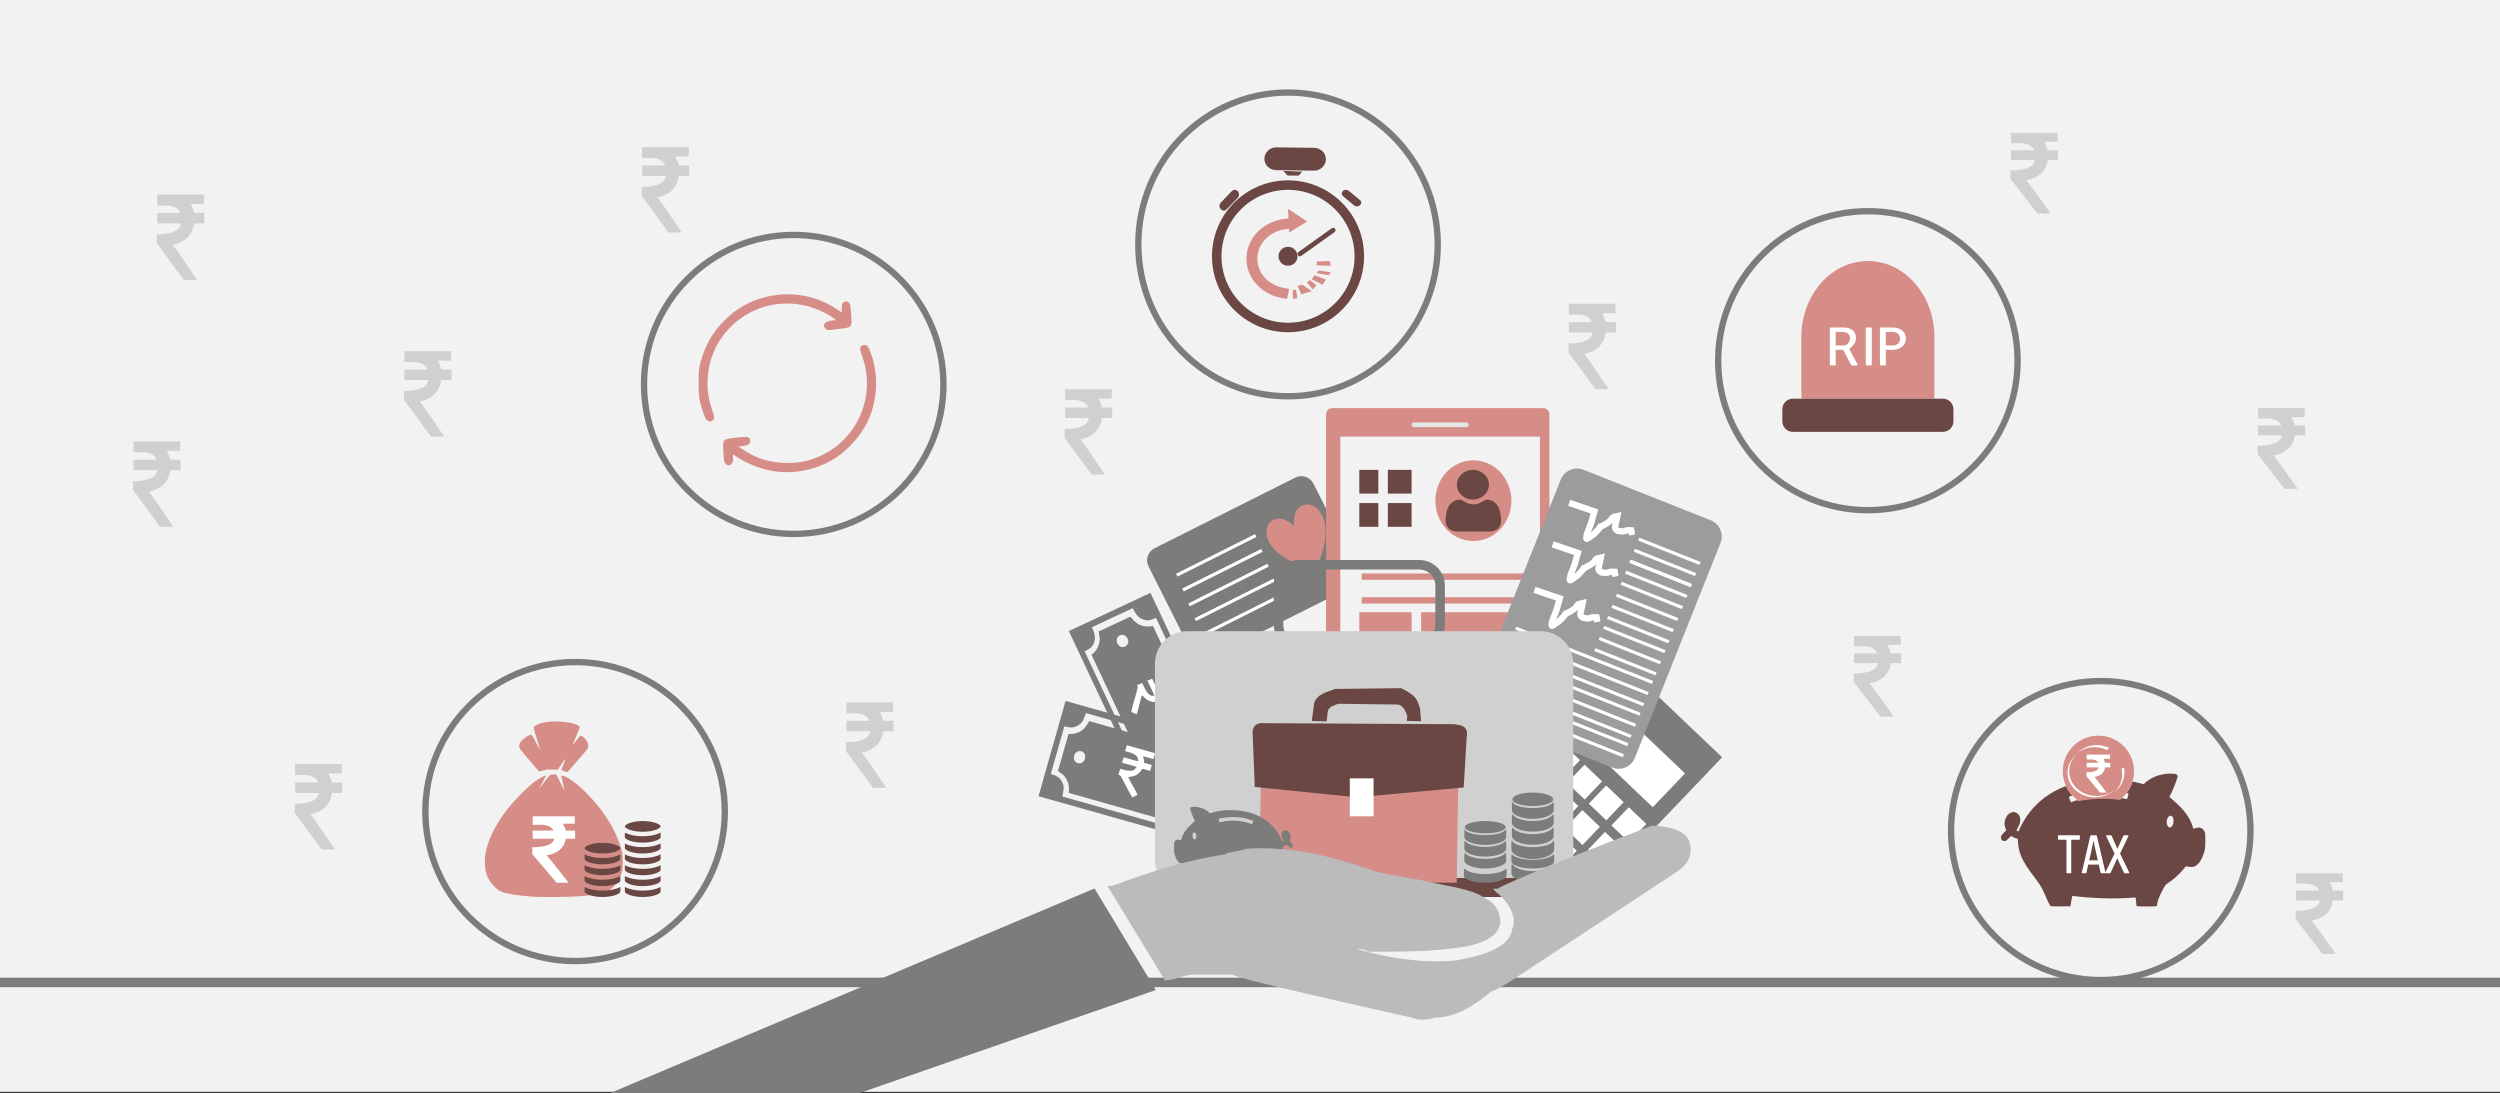 <svg width="526" height="230" xmlns="http://www.w3.org/2000/svg" xmlns:xlink="http://www.w3.org/1999/xlink" overflow="hidden"><rect width="100%" height="100%" fill="#333333" stroke="none"/><defs><clipPath id="clip0"><rect x="0" y="0" width="526" height="230"/></clipPath><clipPath id="clip1"><rect x="303" y="98" width="14" height="14"/></clipPath><clipPath id="clip2"><rect x="303" y="98" width="14" height="14"/></clipPath><clipPath id="clip3"><rect x="303" y="98" width="14" height="14"/></clipPath><clipPath id="clip4"><rect x="317" y="166" width="11" height="12"/></clipPath><clipPath id="clip5"><rect x="317" y="166" width="11" height="12"/></clipPath><clipPath id="clip6"><rect x="317" y="166" width="11" height="12"/></clipPath><clipPath id="clip7"><rect x="307" y="172" width="11" height="11"/></clipPath><clipPath id="clip8"><rect x="307" y="172" width="11" height="11"/></clipPath><clipPath id="clip9"><rect x="307" y="172" width="11" height="11"/></clipPath><clipPath id="clip10"><rect x="123" y="172" width="16" height="17"/></clipPath><clipPath id="clip11"><rect x="123" y="172" width="16" height="17"/></clipPath><clipPath id="clip12"><rect x="123" y="172" width="16" height="17"/></clipPath></defs><g clip-path="url(#clip0)"><rect x="0" y="0" width="526" height="229.667" fill="#FFFFFF"/><rect x="0" y="0" width="526" height="229.667" fill="#F2F2F2"/><path d="M-1 206.7 527 206.701" stroke="#7C7C7B" stroke-width="2" stroke-miterlimit="8" fill="none" fill-rule="evenodd"/><path d="M241.646 119.161C240.942 117.763 241.507 116.06 242.907 115.357L272.532 100.488C273.932 99.785 275.637 100.348 276.341 101.747L285.408 119.758C286.112 121.156 285.547 122.859 284.147 123.562L254.522 138.431C253.122 139.134 251.417 138.571 250.713 137.172Z" fill="#7C7C7B" fill-rule="evenodd"/><path d="M247.598 121.012 264.203 112.677" stroke="#FFFFFF" stroke-width="0.666" stroke-miterlimit="8" fill="none" fill-rule="evenodd"/><path d="M248.897 124.133 265.501 115.799" stroke="#FFFFFF" stroke-width="0.666" stroke-miterlimit="8" fill="none" fill-rule="evenodd"/><path d="M250.195 127.254 266.8 118.92" stroke="#FFFFFF" stroke-width="0.666" stroke-miterlimit="8" fill="none" fill-rule="evenodd"/><path d="M251.494 130.375 268.098 122.041" stroke="#FFFFFF" stroke-width="0.666" stroke-miterlimit="8" fill="none" fill-rule="evenodd"/><path d="M252.861 133.661 269.465 125.327" stroke="#FFFFFF" stroke-width="0.666" stroke-miterlimit="8" fill="none" fill-rule="evenodd"/><path d="M272.334 110.736C271.123 102.579 283.66 105.051 276.862 119.732 261.007 116.422 266.5 104.9 272.334 110.736Z" fill="#D68D87" fill-rule="evenodd"/><path d="M279 87.171C279 86.456 279.581 85.876 280.297 85.876L324.703 85.876C325.419 85.876 326 86.456 326 87.171L326 156.476C326 157.191 325.419 157.771 324.703 157.771L280.297 157.771C279.581 157.771 279 157.191 279 156.476Z" fill="#D68D87" fill-rule="evenodd"/><rect x="282" y="91.867" width="42" height="62.909" fill="#F2F2F2"/><path d="M297 89.371C297 89.095 297.224 88.871 297.5 88.871L308.5 88.871C308.776 88.871 309 89.095 309 89.371L309 89.371C309 89.646 308.776 89.87 308.5 89.87L297.5 89.87C297.224 89.87 297 89.646 297 89.371Z" fill="#E7E6E6" fill-rule="evenodd"/><rect x="286" y="98.857" width="4" height="4.993" fill="#6A4742"/><rect x="292" y="98.857" width="5" height="4.993" fill="#6A4742"/><rect x="286" y="105.847" width="4" height="4.993" fill="#6A4742"/><rect x="292" y="105.847" width="5" height="4.993" fill="#6A4742"/><path d="M302 105.347C302 100.66 305.582 96.86 310 96.86 314.418 96.86 318 100.66 318 105.347 318 110.035 314.418 113.835 310 113.835 305.582 113.835 302 110.035 302 105.347Z" fill="#D68D87" fill-rule="evenodd"/><path d="M286.5 121.324 321.791 121.324" stroke="#D68D87" stroke-width="1.333" stroke-miterlimit="8" fill="#D68D87" fill-rule="evenodd"/><path d="M286.5 126.317 321.791 126.317" stroke="#D68D87" stroke-width="1.333" stroke-miterlimit="8" fill="#D68D87" fill-rule="evenodd"/><rect x="286" y="128.813" width="11" height="5.991" fill="#D68D87"/><rect x="299" y="128.813" width="22" height="5.991" fill="#D68D87"/><path d="M286.5 139.298 321.791 139.298" stroke="#D68D87" stroke-width="1.333" stroke-miterlimit="8" fill="#D68D87" fill-rule="evenodd"/><path d="M286.5 144.291 321.791 144.291" stroke="#D68D87" stroke-width="1.333" stroke-miterlimit="8" fill="#D68D87" fill-rule="evenodd"/><path d="M286.5 148.285 321.791 148.285" stroke="#D68D87" stroke-width="1.333" stroke-miterlimit="8" fill="#D68D87" fill-rule="evenodd"/><g clip-path="url(#clip1)"><g clip-path="url(#clip2)"><g clip-path="url(#clip3)"><path d="M5.333 6.253C6.192 6.253 6.936 5.945 7.544 5.337 8.152 4.729 8.46 3.986 8.46 3.126 8.46 2.268 8.152 1.524 7.544 0.916 6.936 0.308 6.192 0 5.333 0 4.474 0 3.73 0.308 3.123 0.916 2.515 1.524 2.207 2.267 2.207 3.126 2.207 3.986 2.515 4.729 3.123 5.337 3.731 5.945 4.474 6.253 5.333 6.253Z" fill="#6A4742" transform="matrix(1.078 0 0 1 304.148 98.857)"/><path d="M10.804 9.982C10.787 9.729 10.751 9.453 10.699 9.162 10.646 8.868 10.578 8.591 10.497 8.337 10.413 8.075 10.299 7.816 10.158 7.568 10.012 7.31 9.84 7.086 9.647 6.902 9.445 6.709 9.198 6.553 8.912 6.44 8.628 6.328 8.312 6.271 7.975 6.271 7.842 6.271 7.714 6.325 7.467 6.486 7.314 6.585 7.136 6.7 6.937 6.827 6.767 6.936 6.537 7.037 6.252 7.129 5.975 7.219 5.693 7.264 5.415 7.264 5.137 7.264 4.855 7.219 4.577 7.129 4.293 7.037 4.062 6.936 3.892 6.827 3.696 6.702 3.517 6.587 3.363 6.486 3.115 6.325 2.987 6.27 2.855 6.27 2.517 6.27 2.202 6.328 1.917 6.44 1.632 6.553 1.385 6.708 1.183 6.902 0.99 7.086 0.818 7.31 0.672 7.568 0.531 7.816 0.417 8.075 0.333 8.337 0.252 8.591 0.184 8.868 0.131 9.162 0.079 9.453 0.043 9.729 0.026 9.982 0.009 10.231 -1.12593e-17 10.488 -1.12593e-17 10.749 -1.12593e-17 11.426 0.215 11.975 0.64 12.38 1.06 12.779 1.615 12.981 2.29 12.981L8.54 12.981C9.215 12.981 9.77 12.779 10.19 12.38 10.615 11.975 10.83 11.427 10.83 10.749 10.83 10.487 10.821 10.229 10.804 9.982Z" fill="#6A4742" transform="matrix(1.078 0 0 1 304.148 98.857)"/></g></g></g><path d="M336.855 135.073 362.336 159.335 331.805 191.308 306.324 167.046Z" fill="#7C7C7B" fill-rule="evenodd"/><path d="M333.496 142.699 354.529 162.726 347.738 169.838 326.704 149.811Z" fill="#FFFFFF" fill-rule="evenodd"/><path d="M324.093 151.95 327.778 155.459 324.126 159.283 320.441 155.774Z" fill="#FFFFFF" fill-rule="evenodd"/><path d="M328.74 156.42 332.425 159.928 328.773 163.753 325.088 160.244Z" fill="#FFFFFF" fill-rule="evenodd"/><path d="M333.388 160.889 337.073 164.398 333.421 168.222 329.736 164.714Z" fill="#FFFFFF" fill-rule="evenodd"/><path d="M337.936 165.263 341.621 168.772 337.969 172.596 334.284 169.087Z" fill="#FFFFFF" fill-rule="evenodd"/><path d="M342.697 169.842 346.382 173.351 342.73 177.175 339.045 173.667Z" fill="#FFFFFF" fill-rule="evenodd"/><path d="M337.691 175.032 341.376 178.541 337.725 182.365 334.039 178.856Z" fill="#FFFFFF" fill-rule="evenodd"/><path d="M332.837 180.065 336.522 183.574 332.87 187.398 329.185 183.89Z" fill="#FFFFFF" fill-rule="evenodd"/><path d="M328.075 175.486 331.76 178.994 328.108 182.819 324.423 179.31Z" fill="#FFFFFF" fill-rule="evenodd"/><path d="M332.93 170.453 336.615 173.961 332.963 177.786 329.278 174.277Z" fill="#FFFFFF" fill-rule="evenodd"/><path d="M323.527 171.112 327.212 174.621 323.561 178.445 319.875 174.936Z" fill="#FFFFFF" fill-rule="evenodd"/><path d="M318.88 166.642 322.565 170.151 318.913 173.976 315.228 170.467Z" fill="#FFFFFF" fill-rule="evenodd"/><path d="M323.735 161.609 327.42 165.118 323.768 168.942 320.083 165.434Z" fill="#FFFFFF" fill-rule="evenodd"/><path d="M328.382 166.079 332.067 169.588 328.415 173.412 324.73 169.903Z" fill="#FFFFFF" fill-rule="evenodd"/><path d="M319.367 157.192 322.932 160.586 313.766 170.186 310.2 166.792Z" fill="#FFFFFF" fill-rule="evenodd"/><path d="M328.38 100.909C329.136 99.013 331.287 98.088 333.186 98.842L359.917 109.463C361.815 110.217 362.742 112.366 361.986 114.261L343.99 159.425C343.234 161.321 341.083 162.246 339.184 161.492L312.453 150.871C310.555 150.117 309.628 147.968 310.383 146.073Z" fill="#9C9C9C" fill-rule="evenodd"/><path d="M330.155 105.801 335.47 107.611C335.238 108.423 335.017 109.238 334.773 110.046 334.449 111.122 333.76 112.154 333.766 113.262 333.768 113.652 334.461 112.961 334.788 112.764 335.066 112.596 335.343 112.412 335.573 112.172 338.082 109.549 335.188 111.798 338.03 110.135 338.31 109.971 338.576 109.772 338.815 109.543 339.024 109.342 339.122 109.008 339.363 108.856 339.638 108.683 339.975 108.698 340.281 108.618 340.187 109.083 340.084 109.547 339.999 110.013 339.931 110.39 339.729 110.788 339.821 111.148 339.892 111.424 340.226 111.509 340.428 111.69 340.779 111.729 341.124 111.828 341.479 111.807 341.79 111.787 342.087 111.607 342.397 111.569 342.669 111.535 342.94 111.583 343.211 111.591L343.374 112.559 343.374 112.559" stroke="#FFFFFF" stroke-width="1.333" stroke-miterlimit="8" fill="none" fill-rule="evenodd"/><path d="M326.675 114.534 331.99 116.344C331.758 117.155 331.537 117.97 331.294 118.779 330.969 119.854 330.281 120.887 330.286 121.995 330.289 122.385 330.981 121.694 331.308 121.497 331.586 121.329 331.863 121.144 332.093 120.905 334.602 118.282 331.708 120.531 334.55 118.868 334.83 118.704 335.096 118.505 335.335 118.276 335.544 118.075 335.642 117.741 335.883 117.589 336.158 117.416 336.495 117.431 336.801 117.351 336.707 117.816 336.604 118.28 336.519 118.746 336.451 119.123 336.249 119.521 336.341 119.881 336.412 120.157 336.746 120.242 336.948 120.423 337.299 120.462 337.644 120.561 337.999 120.539 338.31 120.52 338.607 120.34 338.917 120.301 339.189 120.268 339.46 120.316 339.731 120.324L339.894 121.292 339.894 121.292" stroke="#FFFFFF" stroke-width="1.333" stroke-miterlimit="8" fill="none" fill-rule="evenodd"/><path d="M322.86 124.108 328.175 125.918C327.943 126.73 327.722 127.545 327.479 128.353 327.154 129.429 326.466 130.461 326.471 131.569 326.474 131.959 327.166 131.268 327.493 131.071 327.771 130.903 328.048 130.719 328.278 130.479 330.787 127.856 327.893 130.105 330.735 128.442 331.015 128.278 331.281 128.079 331.52 127.85 331.729 127.649 331.827 127.315 332.068 127.163 332.343 126.99 332.68 127.005 332.986 126.925 332.892 127.39 332.789 127.854 332.704 128.32 332.636 128.697 332.434 129.095 332.526 129.455 332.597 129.731 332.931 129.816 333.133 129.997 333.484 130.036 333.829 130.135 334.184 130.114 334.495 130.094 334.792 129.914 335.102 129.876 335.374 129.842 335.645 129.89 335.916 129.898L336.079 130.866 336.079 130.866" stroke="#FFFFFF" stroke-width="1.333" stroke-miterlimit="8" fill="none" fill-rule="evenodd"/><path d="M344.807 113.438 357.68 118.553" stroke="#FFFFFF" stroke-width="0.667" stroke-miterlimit="8" fill="none" fill-rule="evenodd"/><path d="M343.874 115.779 356.747 120.894" stroke="#FFFFFF" stroke-width="0.667" stroke-miterlimit="8" fill="none" fill-rule="evenodd"/><path d="M342.941 118.12 355.814 123.235" stroke="#FFFFFF" stroke-width="0.667" stroke-miterlimit="8" fill="none" fill-rule="evenodd"/><path d="M342.972 118.041 355.846 123.156" stroke="#FFFFFF" stroke-width="0.667" stroke-miterlimit="8" fill="none" fill-rule="evenodd"/><path d="M342.039 120.382 354.913 125.497" stroke="#FFFFFF" stroke-width="0.667" stroke-miterlimit="8" fill="none" fill-rule="evenodd"/><path d="M341.106 122.724 353.98 127.839" stroke="#FFFFFF" stroke-width="0.667" stroke-miterlimit="8" fill="none" fill-rule="evenodd"/><path d="M340.107 125.233 352.98 130.348" stroke="#FFFFFF" stroke-width="0.667" stroke-miterlimit="8" fill="none" fill-rule="evenodd"/><path d="M339.174 127.574 352.047 132.689" stroke="#FFFFFF" stroke-width="0.667" stroke-miterlimit="8" fill="none" fill-rule="evenodd"/><path d="M338.241 129.915 351.114 135.03" stroke="#FFFFFF" stroke-width="0.667" stroke-miterlimit="8" fill="none" fill-rule="evenodd"/><path d="M337.413 131.994 350.286 137.109" stroke="#FFFFFF" stroke-width="0.667" stroke-miterlimit="8" fill="none" fill-rule="evenodd"/><path d="M336.48 134.335 349.353 139.45" stroke="#FFFFFF" stroke-width="0.667" stroke-miterlimit="8" fill="none" fill-rule="evenodd"/><path d="M335.547 136.676 348.42 141.791" stroke="#FFFFFF" stroke-width="0.667" stroke-miterlimit="8" fill="none" fill-rule="evenodd"/><path d="M318.911 132.154 347.702 143.593" stroke="#FFFFFF" stroke-width="0.667" stroke-miterlimit="8" fill="none" fill-rule="evenodd"/><path d="M317.978 134.495 346.769 145.934" stroke="#FFFFFF" stroke-width="0.667" stroke-miterlimit="8" fill="none" fill-rule="evenodd"/><path d="M317.045 136.836 345.836 148.275" stroke="#FFFFFF" stroke-width="0.667" stroke-miterlimit="8" fill="none" fill-rule="evenodd"/><path d="M316.252 138.827 345.043 150.266" stroke="#FFFFFF" stroke-width="0.667" stroke-miterlimit="8" fill="none" fill-rule="evenodd"/><path d="M315.319 141.168 344.11 152.607" stroke="#FFFFFF" stroke-width="0.667" stroke-miterlimit="8" fill="none" fill-rule="evenodd"/><path d="M314.386 143.509 343.177 154.949" stroke="#FFFFFF" stroke-width="0.667" stroke-miterlimit="8" fill="none" fill-rule="evenodd"/><path d="M313.7 145.232 342.491 156.671" stroke="#FFFFFF" stroke-width="0.667" stroke-miterlimit="8" fill="none" fill-rule="evenodd"/><path d="M312.767 147.573 341.558 159.012" stroke="#FFFFFF" stroke-width="0.667" stroke-miterlimit="8" fill="none" fill-rule="evenodd"/><path d="M224.882 132.78 241.759 168.642 258.933 160.596 242.06 124.737 224.882 132.78ZM238.329 127.961 229.739 131.961C230.321 133.272 230.543 134.082 230.227 135.056 229.832 136.274 229.425 136.332 228.219 137.075L240.577 163.352C241.915 162.907 242.223 162.594 243.422 163.093 244.394 163.498 244.845 164.127 245.486 165.415L254.076 161.415C253.466 160.039 253.294 159.369 253.59 158.319 253.923 157.137 254.46 157.001 255.6 156.301L243.238 130.026C241.917 130.471 241.561 130.767 240.394 130.282 239.415 129.874 238.968 129.24 238.329 127.961Z" fill="#7C7C7B" fill-rule="evenodd"/><path d="M237.824 129.743 231.163 132.852C231.202 133.677 231.606 134.194 231.187 135.606 230.914 136.518 230.527 137.055 229.652 137.775L240.946 161.804C242.387 161.524 243.558 161.714 244.705 162.674 245.093 163 245.425 163.519 245.712 163.761L252.374 160.654C252.35 159.787 251.92 159.513 252.358 157.903 252.606 156.986 253.001 156.46 253.882 155.73L242.592 131.709C241.08 131.954 240.006 131.818 238.832 130.827 238.437 130.497 238.126 130.003 237.824 129.743ZM237.075 134.095C236.023 132.749 234.241 134.219 235.238 135.605 236.213 136.963 238.173 135.499 237.075 134.095ZM248.219 157.81C247.03 156.514 245.385 158.243 246.531 159.509 247.643 160.734 249.38 159.074 248.219 157.81Z" fill="#7C7C7B" fill-rule="evenodd"/><path d="M244.097 145.656C244.053 145.838 244.276 145.675 243.965 145.897 243.629 145.554 242.73 143.398 242.414 142.775L241.411 143.218C241.672 143.741 242.838 146.048 242.851 146.437 242.48 146.501 242.737 146.465 242.573 146.364 241.505 146.612 240.627 144.34 240.316 143.707L239.246 144.161C239.484 144.708 239.337 144.835 239.131 145.643 238.921 146.47 238.03 149.313 238.041 149.79L239.143 150.301C239.413 149.684 240.01 146.846 240.28 146.302 240.711 146.522 241.127 147.47 242.585 147.68 242.863 147.721 243.23 147.669 243.488 147.699L244.261 149.359 245.316 148.846 244.527 147.156C244.987 146.796 245.087 146.363 245.333 146.134L246.389 148.355 247.441 147.856 244.551 141.714 243.474 142.194C243.804 142.914 244.956 144.949 244.097 145.656Z" fill="#FFFFFF" fill-rule="evenodd"/><path d="M218.504 167.527 253.217 177.328 258.904 157.279 224.195 147.477 218.504 167.527ZM223.942 152.827 221.081 162.839C222.328 163.227 223.009 163.584 223.455 164.509 224.011 165.667 223.788 166.052 223.507 167.58L248.938 174.768C249.501 173.329 249.491 172.855 250.594 172.171 251.488 171.616 252.197 171.656 253.466 171.978L256.327 161.967C255.019 161.559 254.463 161.254 253.954 160.294 253.382 159.213 253.637 158.666 253.904 157.222L228.472 150.038C227.919 151.464 227.887 151.967 226.814 152.633 225.913 153.192 225.204 153.145 223.942 152.827Z" fill="#7C7C7B" fill-rule="evenodd"/><path d="M224.803 154.459 222.59 162.227C223.164 162.749 223.768 162.754 224.438 164.063 224.869 164.909 224.978 165.601 224.894 166.831L248.145 173.411C248.885 171.995 249.764 171.126 251.141 170.796 251.607 170.685 252.165 170.752 252.511 170.671L254.726 162.903C254.134 162.34 253.675 162.521 252.885 161.063 252.435 160.234 252.339 159.543 252.419 158.301L229.177 151.723C228.368 153.176 227.587 153.998 226.172 154.331 225.699 154.444 225.17 154.377 224.803 154.459ZM227.218 158.029C225.646 158.018 225.478 160.527 227.042 160.612 228.572 160.698 228.858 158.041 227.218 158.029ZM250.163 164.525C248.536 164.664 248.629 167.23 250.208 167.107 251.739 166.986 251.75 164.388 250.163 164.525Z" fill="#7C7C7B" fill-rule="evenodd"/><path d="M239.425 159.843C239.518 160.002 239.553 159.703 239.5 160.117 239.057 160.173 237.044 159.484 236.426 159.334L236.076 160.487C236.592 160.617 238.877 161.179 239.144 161.43 238.948 161.789 239.089 161.546 238.916 161.618 238.394 162.694 236.318 161.911 235.697 161.749L235.312 162.966C235.828 163.132 235.818 163.343 236.223 164.063 236.639 164.799 237.958 167.475 238.283 167.787L239.331 167.192C239.094 166.547 237.589 164.125 237.401 163.529 237.824 163.31 238.723 163.595 239.8 162.495 240.005 162.286 240.207 161.937 240.393 161.738L241.994 162.199 242.332 160.954 240.7 160.487C240.756 159.853 240.532 159.476 240.538 159.113L242.695 159.71 243.039 158.479 237.094 156.799 236.721 158.04C237.412 158.244 239.507 158.635 239.425 159.843Z" fill="#FFFFFF" fill-rule="evenodd"/><path d="M269 123.205C269 120.787 270.962 118.828 273.383 118.828L298.617 118.828C301.038 118.828 303 120.787 303 123.205L303 131.426C303 133.844 301.038 135.803 298.617 135.803L273.383 135.803C270.962 135.803 269 133.844 269 131.426Z" stroke="#7C7C7B" stroke-width="2" stroke-miterlimit="8" fill="none" fill-rule="evenodd"/><path d="M243 139.619C243 135.857 246.054 132.808 249.822 132.808L324.178 132.808C327.946 132.808 331 135.857 331 139.619L331 180.916C331 184.678 327.946 187.728 324.178 187.728L249.822 187.728C246.054 187.728 243 184.678 243 180.916Z" fill="#D0D0D0" fill-rule="evenodd"/><path d="M246.535 184.732 326.465 184.732C327.308 184.732 328 185.633 328 186.729 328 187.865 327.308 188.726 326.465 188.726L246.535 188.726C245.692 188.726 245 187.865 245 186.729 245 185.633 245.692 184.732 246.535 184.732Z" fill="#6A4742" fill-rule="evenodd"/><path d="M279.114 151.78 279.381 149.581C279.716 148.564 280.754 148.433 281.591 148.072L294.213 148.236C295.351 148.63 295.753 149.614 296.087 150.664L295.987 151.682 299 151.747 298.766 148.958C298.063 147.022 298.029 146.431 294.815 144.79L280.921 144.954C279.18 145.643 277.105 145.972 276.502 147.941L276 151.682 279.114 151.78Z" fill="#6A4742" fill-rule="evenodd"/><path d="M307 152.779C306.833 163.762 306.662 174.748 306.495 185.731L265 185.477C265.046 174.764 265.367 163.492 265.413 152.779L307 152.779Z" fill="#D68D87" fill-rule="evenodd"/><path d="M307.962 165.682 308.598 155.1C309 152.645 307.36 152.575 305.853 152.368L266.214 152.16C263 151.78 263.569 154.65 263.569 154.65L264.004 165.578 285.464 167.757 307.962 165.682Z" fill="#6A4742" fill-rule="evenodd"/><rect x="284" y="163.763" width="5" height="7.988" fill="#FFFFFF"/><path d="M6.063 16.934C5.834 16.589 5.582 16.001 5.438 15.625 4.756 13.766 3.649 12.896 2.786 11.229 2.342 10.411 2.102 9.529 2.071 8.613L2.064 8.347 1.897 8.297C1.688 8.234 1.315 8.041 1.315 7.996 1.315 7.906 1.19 8.008 0.791 8.42 0.615 8.603 0.604 8.609 0.419 8.609 0.19 8.609 0.062 8.514 0.02 8.312-0.038 8.037 0.018 7.91 0.348 7.564L0.652 7.245 0.584 7.085C0.399 6.576 0.374 6.192 0.602 5.658 0.765 5.183 1.323 4.789 1.736 4.945 2.547 5.251 2.449 6.232 2.114 6.802 2.114 6.831 2.063 6.939 2.001 7.044 1.938 7.149 1.897 7.249 1.909 7.267 1.921 7.284 1.978 7.317 2.035 7.339L2.14 7.38C4.181 2.453 8.468 0.742 12.84 0.702 14.247 0.646 15.596 0.852 16.798 1.184 16.945 1.225 17.117 1.271 17.181 1.287 17.245 1.304 17.328 1.327 17.366 1.34 17.416 1.357 17.458 1.337 17.516 1.269 17.625 1.142 17.966 0.856 18.008 0.856 18.027 0.856 18.054 0.835 18.069 0.809 18.85 0.23 19.964-0.021 20.808 0.001 21.213 0.013 21.311 0.027 21.403 0.086 21.464 0.124 21.525 0.18 21.538 0.21 21.55 0.239 21.578 0.3 21.599 0.344 21.435 0.966 20.92 2.339 20.623 2.879 20.596 2.908 20.573 2.95 20.573 2.971 21.83 4.142 22.971 5.147 23.438 6.85 23.461 6.939 23.493 7.021 23.508 7.032 23.523 7.043 23.641 7.015 23.771 6.969 24.064 6.867 24.245 6.864 24.454 6.96 24.652 7.052 24.809 7.239 24.897 7.489 24.957 7.659 24.964 7.764 24.964 8.539 24.964 9.309 24.955 9.446 24.882 9.839 24.591 10.896 24.087 12.117 22.985 11.912 22.579 11.82 22.604 11.818 22.491 11.953 22.433 12.021 22.341 12.14 22.287 12.218 21.639 13.05 20.899 13.651 20.151 14.167 19.884 14.495 19.08 16.151 19.077 16.726 19.077 16.825 19.057 16.89 19.018 16.922 18.936 16.99 16.64 16.995 16.59 16.927 16.556 16.88 16.531 16.699 16.487 16.172 16.472 15.999 16.445 15.841 16.427 15.822 13.696 16.079 10.776 15.893 8.71 15.621 8.638 16.077 8.552 16.487 8.482 16.955L7.302 16.963C6.541 16.968 6.101 16.958 6.063 16.934ZM20.841 6.769C21.009 6.602 21.079 6.389 21.081 6.039 21.083 5.621 20.948 5.378 20.715 5.378 20.373 5.378 20.12 6.096 20.303 6.542 20.452 6.905 20.628 6.98 20.841 6.769ZM8.714 3.601C10.112 3.091 11.79 2.782 13.289 2.939 13.998 3 14.692 3.094 15.366 3.263L15.424 3.181C15.457 3.136 15.483 3.068 15.484 3.03 15.484 2.992 15.51 2.875 15.541 2.769 15.575 2.65 15.585 2.565 15.566 2.545 15.5 2.476 14.59 2.305 14.021 2.253 13.811 2.234 13.557 2.203 13.458 2.183 13.223 2.137 11.825 2.137 11.591 2.183 11.491 2.203 11.245 2.235 11.044 2.256 10.091 2.302 9.258 2.62 8.442 2.9 8.2 3.019 8.347 3.098 8.401 3.278 8.515 3.662 8.569 3.718 8.714 3.6Z" fill="#7C7C7B" fill-rule="evenodd" transform="matrix(-1.001 0 0 1 272 169.754)"/><path d="M256.133 173.544C258.155 172.826 261.403 172.886 263.388 173.679 263.477 173.715 263.564 173.752 263.647 173.79L259.725 174.979Z" fill="#7C7C7B" fill-rule="evenodd"/><g clip-path="url(#clip4)"><g clip-path="url(#clip5)"><g clip-path="url(#clip6)"><path d="M5.491 5.989C3.428 5.989 1.7 5.383 1.228 4.566 1.145 4.71 1.097 4.859 1.097 5.015L1.097 6.351C1.097 7.384 3.065 8.222 5.491 8.222 7.919 8.222 9.887 7.384 9.887 6.351L9.887 5.015C9.887 4.859 9.838 4.71 9.754 4.566 9.282 5.383 7.556 5.989 5.491 5.989Z" fill="#7C7C7B" transform="matrix(1.001 0 0 1 317 166.758)"/><path d="M5.491 8.75C3.428 8.75 1.7 8.144 1.228 7.328 1.145 7.471 1.097 7.621 1.097 7.776L1.097 9.113C1.097 10.147 3.065 10.984 5.491 10.984 7.919 10.984 9.887 10.147 9.887 9.113L9.887 7.776C9.887 7.621 9.838 7.471 9.754 7.329 9.282 8.144 7.556 8.75 5.491 8.75Z" fill="#7C7C7B" transform="matrix(1.001 0 0 1 317 166.758)"/><path d="M9.767 1.893C9.681 2.65 7.803 3.255 5.491 3.255 3.18 3.255 1.302 2.65 1.216 1.893 1.141 2.031 1.097 2.174 1.097 2.321L1.097 3.658C1.097 4.691 3.065 5.529 5.491 5.529 7.919 5.529 9.887 4.692 9.887 3.658L9.887 2.321C9.887 2.174 9.842 2.031 9.767 1.893Z" fill="#7C7C7B" transform="matrix(1.001 0 0 1 317 166.758)"/><path d="M5.491 2.831C7.857 2.831 9.774 2.198 9.774 1.415 9.774 0.634 7.857 1.66709e-16 5.491 1.66709e-16 3.126 0 1.208 0.634 1.208 1.416 1.208 2.198 3.126 2.831 5.491 2.831Z" fill="#7C7C7B" transform="matrix(1.001 0 0 1 317 166.758)"/></g></g></g><path d="M322.499 180.905C320.387 180.905 318.618 180.409 318.135 179.74 318.05 179.857 318 179.98 318 180.107L318 181.202C318 182.049 320.015 182.735 322.499 182.735 324.984 182.735 327 182.049 327 181.202L327 180.107C327 179.98 326.95 179.857 326.864 179.74 326.381 180.409 324.613 180.905 322.499 180.905Z" fill="#7C7C7B" fill-rule="evenodd"/><path d="M322.499 183.29C320.387 183.29 318.618 182.628 318.135 181.737 318.05 181.893 318 182.056 318 182.225L318 183.687C318 184.816 320.015 185.731 322.499 185.731 324.984 185.731 327 184.816 327 183.687L327 182.225C327 182.056 326.95 181.893 326.864 181.737 326.381 182.628 324.613 183.29 322.499 183.29Z" fill="#7C7C7B" fill-rule="evenodd"/><path d="M326.877 176.744C326.789 177.575 324.866 178.24 322.499 178.24 320.133 178.24 318.21 177.575 318.122 176.744 318.045 176.895 318 177.053 318 177.215L318 178.683C318 179.818 320.015 180.738 322.499 180.738 324.984 180.738 327 179.819 327 178.683L327 177.215C327 177.053 326.954 176.895 326.877 176.744Z" fill="#7C7C7B" fill-rule="evenodd"/><g clip-path="url(#clip7)"><g clip-path="url(#clip8)"><g clip-path="url(#clip9)"><path d="M4.992 5.445C3.117 5.445 1.546 4.894 1.117 4.151 1.041 4.282 0.997 4.418 0.997 4.559L0.997 5.774C0.997 6.713 2.786 7.474 4.992 7.474 7.199 7.474 8.988 6.713 8.988 5.774L8.988 4.559C8.988 4.418 8.944 4.282 8.868 4.151 8.439 4.893 6.869 5.445 4.992 5.445Z" fill="#7C7C7B" transform="matrix(1.102 0 0 1 307 172.75)"/><path d="M4.992 7.955C3.117 7.955 1.546 7.403 1.117 6.662 1.041 6.792 0.997 6.928 0.997 7.069L0.997 8.285C0.997 9.224 2.786 9.986 4.992 9.986 7.199 9.986 8.988 9.225 8.988 8.285L8.988 7.069C8.988 6.928 8.944 6.792 8.868 6.663 8.439 7.403 6.869 7.955 4.992 7.955Z" fill="#7C7C7B" transform="matrix(1.102 0 0 1 307 172.75)"/><path d="M8.879 1.721C8.801 2.409 7.094 2.959 4.992 2.959 2.891 2.959 1.184 2.409 1.106 1.721 1.037 1.846 0.997 1.976 0.997 2.11L0.997 3.326C0.997 4.265 2.786 5.026 4.992 5.026 7.199 5.026 8.988 4.265 8.988 3.326L8.988 2.11C8.988 1.976 8.948 1.846 8.879 1.721Z" fill="#7C7C7B" transform="matrix(1.102 0 0 1 307 172.75)"/><path d="M4.992 2.574C7.143 2.574 8.886 1.998 8.886 1.287 8.886 0.576 7.143 1.51554e-16 4.992 1.51554e-16 2.842 0 1.099 0.576 1.099 1.287 1.099 1.998 2.842 2.574 4.992 2.574Z" fill="#7C7C7B" transform="matrix(1.102 0 0 1 307 172.75)"/></g></g></g><path d="M312.499 183.901C310.387 183.901 308.618 183.405 308.135 182.735 308.05 182.853 308 182.975 308 183.102L308 184.198C308 185.044 310.015 185.731 312.499 185.731 314.984 185.731 317 185.044 317 184.198L317 183.102C317 182.975 316.95 182.853 316.864 182.735 316.381 183.404 314.613 183.901 312.499 183.901Z" fill="#7C7C7B" fill-rule="evenodd"/><path d="M355.496 177.361C355.496 177.361 355.496 177.361 355.496 177.361 354.992 174.952 351.463 173.748 347.43 173.748 346.422 174.35 345.414 174.35 344.406 174.952 339.365 176.759 315.168 186.392 315.168 186.994 314.16 186.994 314.16 186.994 314.16 186.994 314.664 187.596 314.664 187.596 314.664 187.596 317.689 190.004 319.201 193.014 318.193 195.423 317.689 199.035 313.152 200.841 306.598 202.045 301.053 202.647 293.492 202.045 285.426 199.637 285.93 199.637 286.939 199.637 287.947 200.239 294.5 200.239 300.045 200.239 304.582 199.637 311.639 199.035 315.168 197.229 315.672 194.219 315.672 191.81 314.664 190.004 312.143 188.8 309.623 186.994 304.078 186.392 299.037 185.187 295.508 184.585 291.979 183.983 289.459 183.381 280.889 180.371 272.32 177.963 262.238 178.565 260.725 179.167 258.709 179.167 257.701 179.769 249.635 180.973 242.074 183.381 234.008 186.392 233 186.392 233 186.392 233 186.392 245.098 206.26 245.098 206.26 245.098 206.26 247.115 206.26 249.131 205.056 251.148 205.056 254.172 205.056 256.693 205.056 259.213 205.056 262.238 206.26 270.807 208.066 278.369 209.872 286.434 211.679 293.996 213.485 297.021 214.087 298.533 214.689 300.045 214.689 302.061 214.087 306.094 214.087 310.127 211.679 313.656 208.668 315.168 208.066 316.176 207.464 317.184 206.862 351.967 183.983 351.967 183.983 351.967 183.983 356 181.575 356 179.167 355.496 177.361Z" fill="#BBBBBB" fill-rule="evenodd"/><path d="M126.521 230.767 230.285 186.927 243.187 208.298 180.283 230.178 126.521 230.767Z" fill="#7C7C7B" fill-rule="evenodd"/><path d="M135.5 80.883C135.5 63.511 149.603 49.428 167 49.428 184.397 49.428 198.5 63.511 198.5 80.883 198.5 98.255 184.397 112.337 167 112.337 149.603 112.337 135.5 98.255 135.5 80.883Z" stroke="#7C7C7B" stroke-width="1.333" stroke-miterlimit="8" fill="#F2F2F2" fill-rule="evenodd"/><path d="M162.719 99.118C160.175 98.718 157.023 97.503 155.047 96.133 154.659 95.874 154.298 95.655 154.233 95.655 154.169 95.655 154.156 95.978 154.22 96.365 154.298 96.934 154.246 97.167 153.988 97.503 153.6 97.994 153.2 98.033 152.709 97.632 152.386 97.374 152.334 97.128 152.218 95.241 152.037 92.359 151.986 92.423 154.827 92.087 157.036 91.816 157.591 91.868 157.772 92.346 158.095 93.199 157.669 93.638 156.339 93.832L155.37 93.974 156.558 94.75C159.077 96.404 161.725 97.244 164.838 97.387 168.028 97.529 170.689 96.96 173.427 95.525 180.815 91.661 184.225 82.949 181.448 75.091 181.177 74.328 180.957 73.566 180.957 73.385 180.957 72.88 181.422 72.531 181.99 72.583 182.417 72.622 182.559 72.751 182.856 73.359 183.05 73.759 183.385 74.716 183.618 75.491 185 80.312 184.354 85.702 181.913 89.877 180.57 92.178 178.245 94.698 176.204 96.081 172.277 98.744 167.369 99.855 162.719 99.118ZM148.873 88.507C148.46 88.313 148.046 87.292 147.413 84.991 147.039 83.608 147 83.182 147 80.545 147 77.921 147.039 77.495 147.426 76.099 148.395 72.557 150.035 69.74 152.567 67.297 154.349 65.578 155.564 64.712 157.591 63.742 163.507 60.912 170.637 61.403 176.023 65.022L177.069 65.733 177.121 64.738C177.16 63.833 177.211 63.729 177.625 63.535 178.012 63.342 178.128 63.355 178.464 63.574 178.903 63.859 178.968 64.169 179.11 66.599 179.252 68.822 179.201 68.874 176.992 69.145 176.114 69.249 175.093 69.378 174.719 69.416 174.176 69.494 173.982 69.442 173.711 69.171 172.949 68.408 173.492 67.646 174.925 67.465L175.868 67.349 175.481 67.025C174.602 66.327 172.846 65.397 171.36 64.867 165.199 62.657 158.431 64.13 153.82 68.693 150.823 71.653 149.092 75.491 148.886 79.679 148.77 81.993 149.002 83.725 149.738 85.935 150.384 87.9 150.397 88.119 149.932 88.455 149.519 88.74 149.377 88.752 148.873 88.507Z" fill="#D68D87" fill-rule="evenodd"/><path d="M239.5 51.425C239.5 33.778 253.603 19.472 271 19.472 288.397 19.472 302.5 33.778 302.5 51.425 302.5 69.073 288.397 83.379 271 83.379 253.603 83.379 239.5 69.073 239.5 51.425Z" stroke="#7C7C7B" stroke-width="1.333" stroke-miterlimit="8" fill="#F2F2F2" fill-rule="evenodd"/><path d="M89.5 170.753C89.5 153.381 103.603 139.298 121 139.298 138.397 139.298 152.5 153.381 152.5 170.753 152.5 188.124 138.397 202.207 121 202.207 103.603 202.207 89.5 188.124 89.5 170.753Z" stroke="#7C7C7B" stroke-width="1.333" stroke-miterlimit="8" fill="#F2F2F2" fill-rule="evenodd"/><path d="M116.652 151.781C116.032 151.789 115.438 151.834 114.922 151.923 113.717 152.131 112.792 152.469 112.469 152.821 112.222 153.09 112.253 153.24 113.122 156.009 113.444 157.033 113.695 157.881 113.682 157.895 113.668 157.909 113.263 157.159 112.781 156.23 111.945 154.615 111.893 154.544 111.602 154.615 110.935 154.779 109.709 155.726 109.399 156.317 109.305 156.494 109.229 156.825 109.229 157.051 109.229 157.413 109.468 157.74 111.256 159.822 112.371 161.121 113.321 162.225 113.367 162.277 113.414 162.329 113.789 162.26 114.201 162.123 114.807 161.922 115.176 161.881 116.139 161.907L117.329 161.94 118.154 160.758C118.607 160.108 118.993 159.591 119.011 159.609 119.029 159.626 118.831 160.156 118.571 160.786 118.31 161.416 118.097 161.962 118.097 162 118.097 162.038 118.377 162.155 118.718 162.259L118.718 162.259C119.06 162.362 119.346 162.453 119.355 162.461 119.393 162.495 123.236 158.098 123.489 157.73 123.994 156.998 123.809 156.144 122.967 155.313 122.195 154.551 122.216 154.546 121.328 155.713 120.891 156.289 120.518 156.746 120.501 156.728 120.469 156.697 120.814 155.849 121.573 154.093 121.808 153.551 122 153.049 122 152.979 122 152.909 121.795 152.738 121.544 152.599 120.603 152.078 118.51 151.758 116.652 151.781ZM116.47 162.94C116.154 162.94 115.812 163.006 115.709 163.086 115.606 163.166 115.061 163.847 114.497 164.6 113.933 165.352 113.453 165.968 113.428 165.968 113.404 165.968 113.726 165.357 114.144 164.61 114.563 163.863 114.882 163.228 114.853 163.2 114.739 163.087 113.43 163.784 112.569 164.416 110.892 165.648 108.074 168.501 106.55 170.51 103.952 173.934 102.304 177.519 102.041 180.323 101.93 181.504 102.05 183.003 102.324 183.842 102.836 185.416 104.325 187.185 105.504 187.619 106.827 188.107 109.175 188.47 112.329 188.675 114.489 188.816 120.744 188.72 122.827 188.514 124.78 188.321 126.672 187.968 127.622 187.618 128.884 187.153 130.277 185.408 130.822 183.612 131.081 182.76 131.112 180.364 130.878 179.303 129.973 175.195 127.077 170.462 123.075 166.55 121.558 165.068 120.28 164.073 119.196 163.531 118.304 163.084 118.044 163.066 118.144 163.458 118.354 164.281 118.779 166.329 118.73 166.28 118.698 166.249 118.306 165.485 117.858 164.582L117.044 162.94Z" fill="#D68D87" fill-rule="evenodd"/><path d="M121 174.758C119.054 174.758 119.054 174.758 119.054 174.758 118.892 174.189 118.649 173.702 118.405 173.295 120.919 173.295 120.919 173.295 120.919 173.295 120.919 171.751 120.919 171.751 120.919 171.751 112.081 171.751 112.081 171.751 112.081 171.751 112.081 173.539 112.081 173.539 112.081 173.539 113.865 173.539 113.865 173.539 113.865 173.539 115.243 173.539 116.135 174.027 116.459 174.758 112.081 174.758 112.081 174.758 112.081 174.758 112.081 176.465 112.081 176.465 112.081 176.465 116.622 176.465 116.622 176.465 116.622 176.465 116.459 177.034 116.135 177.441 115.568 177.684 114.189 178.335 112 178.253 112 178.253 112 179.716 112 179.716 112 179.716 117.108 185.731 117.108 185.731 117.108 185.731 119.622 185.731 119.622 185.731 119.622 185.731 119.622 185.731 116.054 181.098 115 179.96 116.135 179.798 117.027 179.391 117.757 178.822 118.486 178.172 118.892 177.441 119.054 176.465 121 176.465 121 176.465 121 176.465 121 174.758 121 174.758 121 174.758" fill="#FFFFFF" fill-rule="evenodd"/><g clip-path="url(#clip10)"><g clip-path="url(#clip11)"><g clip-path="url(#clip12)"><path d="M12.22 10.064C10.8 10.064 9.369 9.801 8.464 9.29L8.464 10.276C8.464 10.392 8.659 10.684 9.396 10.963 10.143 11.245 11.146 11.401 12.22 11.401 13.295 11.401 14.298 11.245 15.045 10.963 15.782 10.684 15.977 10.392 15.977 10.276L15.977 9.29C15.072 9.801 13.641 10.064 12.22 10.064Z" fill="#6A4742" transform="matrix(1.001 0 0 1 123 172.75)"/><path d="M12.22 7.777C10.8 7.777 9.369 7.514 8.464 7.002L8.464 7.988C8.464 8.104 8.659 8.396 9.396 8.675 10.143 8.958 11.146 9.113 12.22 9.113 13.295 9.113 14.298 8.958 15.045 8.675 15.782 8.396 15.977 8.104 15.977 7.988L15.977 7.002C15.072 7.514 13.641 7.777 12.22 7.777Z" fill="#6A4742" transform="matrix(1.001 0 0 1 123 172.75)"/><path d="M12.22 12.352C10.8 12.352 9.369 12.089 8.464 11.578L8.464 12.564C8.464 12.679 8.659 12.972 9.396 13.251 10.143 13.533 11.146 13.689 12.22 13.689 13.295 13.689 14.298 13.533 15.045 13.251 15.782 12.972 15.977 12.679 15.977 12.564L15.977 11.578C15.072 12.089 13.641 12.352 12.22 12.352Z" fill="#6A4742" transform="matrix(1.001 0 0 1 123 172.75)"/><path d="M12.22 14.64C10.8 14.64 9.369 14.377 8.464 13.865L8.464 14.851C8.464 15.012 8.756 15.296 9.396 15.538 10.143 15.821 11.146 15.976 12.22 15.976 13.295 15.976 14.298 15.821 15.045 15.538 15.685 15.296 15.977 15.012 15.977 14.851L15.977 13.865C15.072 14.377 13.641 14.64 12.22 14.64Z" fill="#6A4742" transform="matrix(1.001 0 0 1 123 172.75)"/><path d="M12.22 5.489C10.8 5.489 9.369 5.226 8.464 4.714L8.464 5.701C8.464 5.816 8.659 6.109 9.396 6.388 10.143 6.67 11.146 6.826 12.22 6.826 13.295 6.826 14.298 6.67 15.045 6.388 15.782 6.109 15.977 5.816 15.977 5.701L15.977 4.714C15.072 5.226 13.641 5.489 12.22 5.489Z" fill="#6A4742" transform="matrix(1.001 0 0 1 123 172.75)"/><path d="M12.22 3.201C10.8 3.201 9.369 2.938 8.464 2.427L8.464 3.413C8.464 3.529 8.659 3.821 9.396 4.1 10.143 4.382 11.146 4.538 12.22 4.538 13.295 4.538 14.298 4.382 15.045 4.1 15.782 3.821 15.977 3.529 15.977 3.413L15.977 2.427C15.072 2.938 13.641 3.201 12.22 3.201Z" fill="#6A4742" transform="matrix(1.001 0 0 1 123 172.75)"/><path d="M3.756 12.352C2.336 12.352 0.905 12.089 0 11.578L0 12.564C0 12.679 0.195 12.972 0.932 13.251 1.679 13.533 2.682 13.689 3.756 13.689 4.831 13.689 5.834 13.533 6.581 13.251 7.318 12.972 7.513 12.679 7.513 12.564L7.513 11.578C6.608 12.089 5.177 12.352 3.756 12.352Z" fill="#6A4742" transform="matrix(1.001 0 0 1 123 172.75)"/><path d="M3.756 10.064C2.336 10.064 0.905 9.801 0 9.29L0 10.276C0 10.392 0.195 10.684 0.932 10.963 1.679 11.245 2.682 11.401 3.756 11.401 4.831 11.401 5.834 11.245 6.581 10.963 7.318 10.684 7.513 10.392 7.513 10.276L7.513 9.29C6.608 9.801 5.177 10.064 3.756 10.064Z" fill="#6A4742" transform="matrix(1.001 0 0 1 123 172.75)"/><path d="M3.756 14.64C2.336 14.64 0.905 14.377 0 13.865L0 14.851C0 15.012 0.292 15.296 0.932 15.538 1.679 15.821 2.682 15.976 3.756 15.976 4.831 15.976 5.834 15.821 6.581 15.538 7.221 15.296 7.513 15.012 7.513 14.851L7.513 13.865C6.608 14.377 5.177 14.64 3.756 14.64Z" fill="#6A4742" transform="matrix(1.001 0 0 1 123 172.75)"/><path d="M3.756 7.777C2.336 7.777 0.905 7.514 0 7.002L0 7.988C0 8.104 0.195 8.396 0.932 8.675 1.679 8.958 2.682 9.113 3.756 9.113 4.831 9.113 5.834 8.958 6.581 8.675 7.318 8.396 7.513 8.104 7.513 7.988L7.513 7.002C6.608 7.514 5.177 7.777 3.756 7.777Z" fill="#6A4742" transform="matrix(1.001 0 0 1 123 172.75)"/><path d="M6.581 5.014C5.834 4.731 4.831 4.576 3.756 4.576 2.682 4.576 1.679 4.731 0.932 5.014 0.195 5.293 0 5.585 0 5.701 0 5.816 0.195 6.109 0.932 6.388 1.679 6.67 2.682 6.826 3.756 6.826 4.831 6.826 5.834 6.67 6.581 6.388 7.318 6.109 7.513 5.816 7.513 5.701 7.513 5.585 7.318 5.293 6.581 5.014Z" fill="#6A4742" transform="matrix(1.001 0 0 1 123 172.75)"/><path d="M15.045 0.438C14.298 0.156 13.295 0 12.22 0 11.146 0 10.143 0.156 9.396 0.438 8.659 0.717 8.464 1.01 8.464 1.125 8.464 1.241 8.659 1.533 9.396 1.812 10.143 2.095 11.146 2.25 12.22 2.25 13.295 2.25 14.298 2.095 15.045 1.812 15.782 1.533 15.977 1.241 15.977 1.125 15.977 1.01 15.782 0.717 15.045 0.438Z" fill="#6A4742" transform="matrix(1.001 0 0 1 123 172.75)"/></g></g></g><path d="M256 53.922C256 45.65 262.716 38.944 271 38.944 279.284 38.944 286 45.65 286 53.922 286 62.194 279.284 68.9 271 68.9 262.716 68.9 256 62.194 256 53.922Z" stroke="#6A4742" stroke-width="2" stroke-linecap="square" stroke-linejoin="bevel" stroke-miterlimit="10" fill="none" fill-rule="evenodd"/><path d="M271.815 45.933 270.681 46.008C266.142 46.357 262.528 49.747 262.264 53.96 262 58.173 265.193 61.887 269.678 62.709L270.786 62.909 271.235 60.79 270.1 60.566C266.697 59.967 264.375 57.2 264.559 54.085 264.744 50.969 267.409 48.451 270.865 48.177L272 48.077 271.815 45.933Z" fill="#D68D87" fill-rule="evenodd"/><path d="M271 43.936 271.248 48.929 275 46.594 271 43.936Z" fill="#D68D87" fill-rule="evenodd"/><path d="M269 53.922C269 52.819 269.895 51.925 271 51.925 272.105 51.925 273 52.819 273 53.922 273 55.025 272.105 55.919 271 55.919 269.895 55.919 269 55.025 269 53.922Z" fill="#6A4742" fill-rule="evenodd"/><path d="M0 0 6.99 4.993" stroke="#6A4742" stroke-width="0.999" stroke-linecap="round" stroke-miterlimit="8" fill="none" fill-rule="evenodd" transform="matrix(1.001 0 0 -1 273.5 53.423)"/><path d="M272 61.062 272 62.909 273 62.716 272.651 60.912 272 61.062Z" fill="#D68D87" fill-rule="evenodd"/><path d="M273 60.155 273.788 61.91 276 61.252 274.03 59.913 273 60.155Z" fill="#D68D87" fill-rule="evenodd"/><path d="M275 59.433 276.223 60.912 277 60.004 275.563 58.915 275 59.433Z" fill="#D68D87" fill-rule="evenodd"/><path d="M276 58.763 278.257 59.913 279 58.824 276.571 57.916 276 58.763Z" fill="#D68D87" fill-rule="evenodd"/><path d="M277 57.448 279.554 57.916 280 57.292 277.475 56.917 277 57.448Z" fill="#D68D87" fill-rule="evenodd"/><path d="M277.057 55.828C277.086 55.828 280 55.919 280 55.919L279.8 54.92 277 55.029 277.057 55.828Z" fill="#D68D87" fill-rule="evenodd"/><path d="M283.16 39.942C282.361 39.965 282 40.822 282.593 41.296L284.861 43.192C285.737 43.936 287 42.763 286.098 42.063L283.804 40.168C283.649 40.01 283.418 39.942 283.16 39.942Z" fill="#6A4742" fill-rule="evenodd"/><path d="M259.782 39.942C259.549 39.942 259.342 40.056 259.161 40.226L256.881 42.609C256 43.488 257.244 44.935 258.098 44.027L260.404 41.644C261 41.048 260.611 39.942 259.782 39.942Z" fill="#6A4742" fill-rule="evenodd"/><path d="M268.625 31.004C267.224 30.955 266.051 32.027 266.025 33.366 266 34.706 267.147 35.802 268.549 35.802L276.375 35.899C277.776 35.948 278.949 34.876 278.975 33.537 279 32.197 277.853 31.101 276.451 31.101L268.625 31.004Z" fill="#6A4742" fill-rule="evenodd"/><path d="M270 35.948 270.892 36.931 273.223 36.947 274 36.117 270 35.948Z" fill="#6A4742" fill-rule="evenodd"/><path d="M361.5 75.89C361.5 58.518 375.603 44.436 393 44.436 410.397 44.436 424.5 58.518 424.5 75.89 424.5 93.262 410.397 107.344 393 107.344 375.603 107.344 361.5 93.262 361.5 75.89Z" stroke="#7C7C7B" stroke-width="1.333" stroke-miterlimit="8" fill="#F2F2F2" fill-rule="evenodd"/><path d="M393 54.92C400.732 54.92 407 62.076 407 70.903L407 82.528 406.94 83.878 379.06 83.878 379 82.528 379 70.903C379 62.076 385.268 54.92 393 54.92Z" fill="#D68D87" fill-rule="evenodd"/><path d="M375 86.11C375 84.877 376 83.878 377.235 83.878L408.765 83.878C410 83.878 411 84.877 411 86.11L411 88.637C411 89.869 410 90.868 408.765 90.868L377.235 90.868C376 90.868 375 89.869 375 88.637Z" fill="#6A4742" fill-rule="evenodd"/><path d="M396.765 69.831 396.765 72.681 398.241 72.681C398.706 72.676 399.076 72.547 399.352 72.294 399.629 72.041 399.77 71.695 399.777 71.256 399.778 70.902 399.651 70.58 399.397 70.291 399.143 70.002 398.757 69.848 398.241 69.831ZM386.223 69.831 386.223 72.681 388.143 72.681C388.188 72.68 388.231 72.673 388.272 72.659 388.313 72.645 388.349 72.631 388.379 72.617 388.648 72.444 388.86 72.229 389.014 71.971 389.169 71.712 389.247 71.474 389.25 71.256 389.265 70.902 389.158 70.58 388.929 70.291 388.7 70.002 388.261 69.848 387.611 69.831ZM395.718 68.9 398.241 68.9C399.112 68.915 399.788 69.141 400.268 69.579 400.749 70.018 400.993 70.581 401 71.269 400.984 71.927 400.725 72.476 400.22 72.915 399.716 73.354 399.061 73.582 398.256 73.599L396.765 73.599 396.779 76.733C396.779 76.837 396.72 76.888 396.602 76.888L395.718 76.888C395.666 76.888 395.623 76.876 395.591 76.851 395.559 76.827 395.542 76.792 395.541 76.746L395.541 69.042C395.541 68.95 395.6 68.902 395.718 68.9ZM392.733 68.9 393.647 68.9C393.699 68.901 393.741 68.913 393.774 68.936 393.806 68.959 393.823 68.99 393.823 69.03L393.823 76.733C393.823 76.837 393.764 76.888 393.647 76.888L392.733 76.888C392.68 76.888 392.638 76.876 392.606 76.851 392.574 76.827 392.557 76.792 392.556 76.746L392.556 69.043C392.556 68.95 392.615 68.902 392.733 68.9ZM385.177 68.9 387.774 68.9C388.695 68.909 389.38 69.112 389.83 69.51 390.28 69.908 390.505 70.451 390.503 71.14 390.487 71.599 390.342 72.024 390.068 72.414 389.794 72.804 389.487 73.121 389.147 73.367 389.125 73.38 389.11 73.395 389.103 73.412 389.095 73.429 389.095 73.444 389.103 73.457 389.103 73.457 389.134 73.515 389.194 73.631 389.255 73.747 389.404 74.027 389.64 74.47 389.876 74.913 390.257 75.624 390.783 76.604 390.836 76.712 390.838 76.787 390.791 76.829 390.743 76.87 390.687 76.89 390.621 76.888L389.855 76.888C389.705 76.888 389.599 76.866 389.536 76.822 389.473 76.778 389.422 76.714 389.383 76.629L387.803 73.599 386.223 73.599 386.238 76.733C386.238 76.837 386.179 76.888 386.061 76.888L385.177 76.888C385.124 76.888 385.082 76.876 385.05 76.851 385.017 76.827 385.001 76.792 385 76.746L385 69.042C385 68.95 385.059 68.902 385.177 68.9Z" fill="#FFFFFF" fill-rule="evenodd"/><path d="M410.5 174.747C410.5 157.375 424.603 143.292 442 143.292 459.397 143.292 473.5 157.375 473.5 174.747 473.5 192.119 459.397 206.201 442 206.201 424.603 206.201 410.5 192.119 410.5 174.747Z" stroke="#7C7C7B" stroke-width="1.333" stroke-miterlimit="8" fill="#F2F2F2" fill-rule="evenodd"/><path d="M431.444 190.655C431.048 190.088 430.614 189.119 430.366 188.499 429.193 185.438 427.285 184.005 425.798 181.259 425.034 179.911 424.62 178.459 424.567 176.95L424.555 176.512 424.268 176.429C423.908 176.325 423.266 176.008 423.266 175.935 423.266 175.786 423.05 175.953 422.363 176.633 422.06 176.934 422.04 176.944 421.721 176.944 421.327 176.944 421.107 176.786 421.034 176.455 420.935 176.001 421.031 175.792 421.599 175.222L422.122 174.696 422.007 174.434C421.687 173.595 421.645 172.963 422.037 172.084 422.318 171.301 423.278 170.653 423.99 170.909 425.387 171.413 425.219 173.029 424.641 173.968 424.641 174.014 424.553 174.194 424.446 174.366 424.339 174.539 424.268 174.704 424.288 174.733 424.309 174.762 424.407 174.816 424.506 174.852L424.687 174.919C428.201 166.805 435.586 163.987 443.117 163.92 445.54 163.828 447.864 164.168 449.935 164.714 450.187 164.781 450.484 164.858 450.594 164.884 450.704 164.911 450.848 164.95 450.913 164.971 450.999 164.999 451.071 164.966 451.171 164.855 451.358 164.646 451.946 164.174 452.019 164.174 452.051 164.174 452.098 164.139 452.123 164.097 453.469 163.142 455.388 162.729 456.842 162.766 457.539 162.786 457.708 162.809 457.867 162.905 457.972 162.969 458.076 163.061 458.098 163.11 458.12 163.158 458.168 163.258 458.205 163.33 457.921 164.355 457.034 166.617 456.523 167.506 456.476 167.554 456.438 167.623 456.438 167.658 458.602 169.587 460.567 171.242 461.371 174.047 461.412 174.193 461.466 174.328 461.492 174.346 461.517 174.365 461.722 174.318 461.946 174.243 462.449 174.074 462.763 174.07 463.122 174.228 463.463 174.378 463.734 174.687 463.885 175.098 463.989 175.38 464 175.552 464 176.829 464 178.097 463.985 178.322 463.86 178.969 463.358 180.71 462.489 182.721 460.591 182.384 459.892 182.233 459.935 182.229 459.74 182.451 459.641 182.563 459.483 182.76 459.389 182.888 458.273 184.258 456.999 185.248 455.71 186.097 455.251 186.637 453.866 189.366 453.859 190.313 453.859 190.477 453.826 190.584 453.759 190.636 453.617 190.747 449.662 190.755 449.577 190.644 449.517 190.567 449.474 190.268 449.399 189.401 449.374 189.116 449.327 188.856 449.296 188.823 444.591 189.247 439.561 188.941 436.003 188.492 435.879 189.244 435.732 189.918 435.61 190.689L433.577 190.703C432.267 190.712 431.509 190.695 431.444 190.656ZM456.899 173.913C457.188 173.639 457.308 173.288 457.311 172.71 457.315 172.022 457.083 171.623 456.68 171.623 456.093 171.623 455.656 172.804 455.971 173.54 456.228 174.138 456.532 174.26 456.899 173.913ZM436.01 168.694C438.418 167.856 441.307 167.347 443.891 167.605 445.111 167.706 446.307 167.859 447.467 168.139L447.568 168.003C447.624 167.929 447.67 167.817 447.671 167.755 447.671 167.693 447.715 167.499 447.769 167.325 447.828 167.129 447.845 166.989 447.812 166.955 447.699 166.843 446.132 166.56 445.151 166.476 444.789 166.444 444.352 166.392 444.181 166.36 443.776 166.284 441.368 166.284 440.965 166.36 440.794 166.392 440.37 166.446 440.023 166.479 438.381 166.555 436.947 167.08 435.54 167.541 435.124 167.736 435.378 167.867 435.471 168.163 435.667 168.796 435.76 168.888 436.01 168.693Z" fill="#6A4742" fill-rule="evenodd"/><path d="M3.518 9.986C3.518 9.986 3.518 9.986 3.518 9.986 3.518 9.986 3.518 9.986 3.518 9.986 3.518 9.986 3.518 9.986 3.518 9.986 3.518 9.986 3.518 9.986 3.518 9.986M3.476 9.986C3.476 9.986 3.476 9.986 3.518 9.986 3.518 9.986 3.518 9.986 3.518 9.986 3.518 9.986 3.476 9.986 3.476 9.986M3.476 9.986C3.476 9.986 3.476 9.986 3.476 9.986 3.476 9.986 3.476 9.986 3.476 9.986 3.476 9.986 3.476 9.986 3.476 9.986M3.476 9.986C3.476 9.986 3.476 9.986 3.476 9.986 3.476 9.986 3.476 9.986 3.476 9.986 3.476 9.986 3.476 9.986 3.476 9.986M3.476 9.986C3.476 9.986 3.476 9.986 3.476 9.986 3.476 9.986 3.476 9.986 3.476 9.986 3.476 9.986 3.476 9.986 3.476 9.986M3.476 9.986C3.476 9.986 3.476 9.986 3.476 9.986 3.476 9.986 3.476 9.986 3.476 9.986 3.476 9.986 3.476 9.986 3.476 9.986M3.434 9.986C3.434 9.986 3.434 9.986 3.434 9.986 3.434 9.986 3.434 9.986 3.434 9.986 3.434 9.986 3.434 9.986 3.434 9.986M3.434 9.986C3.434 9.986 3.434 9.986 3.434 9.986 3.434 9.986 3.434 9.986 3.434 9.986 3.434 9.986 3.434 9.986 3.434 9.986M3.434 9.986C3.434 9.986 3.434 9.986 3.434 9.986 3.434 9.986 3.434 9.986 3.434 9.986 3.434 9.986 3.434 9.986 3.434 9.986M3.434 9.986C3.434 9.986 3.434 9.986 3.434 9.986 3.434 9.986 3.434 9.986 3.434 9.986 3.434 9.986 3.434 9.986 3.434 9.986M3.434 9.986C3.434 9.986 3.434 9.986 3.434 9.986 3.434 9.986 3.434 9.986 3.434 9.986 3.434 9.986 3.434 9.986 3.434 9.986M3.391 9.986C3.391 9.986 3.391 9.986 3.391 9.986 3.391 9.986 3.391 9.986 3.391 9.986 3.391 9.986 3.391 9.986 3.391 9.986M3.391 9.986C3.391 9.986 3.391 9.986 3.391 9.986 3.391 9.986 3.391 9.986 3.391 9.986 3.391 9.986 3.391 9.986 3.391 9.986M3.391 9.986C3.391 9.986 3.391 9.986 3.391 9.986 3.391 9.986 3.391 9.986 3.391 9.986 3.391 9.986 3.391 9.986 3.391 9.986M3.391 9.986C3.391 9.986 3.391 9.986 3.391 9.986 3.391 9.986 3.391 9.986 3.391 9.986 3.391 9.986 3.391 9.986 3.391 9.986M3.349 9.986C3.349 9.986 3.349 9.986 3.349 9.986 3.391 9.986 3.391 9.986 3.391 9.986 3.391 9.986 3.391 9.986 3.391 9.986 3.391 9.986 3.349 9.986 3.349 9.986M3.349 9.986C3.349 9.986 3.349 9.986 3.349 9.986 3.349 9.986 3.349 9.986 3.349 9.986 3.349 9.986 3.349 9.986 3.349 9.986 3.349 9.986 3.349 9.986 3.349 9.986M3.349 9.986C3.349 9.986 3.349 9.986 3.349 9.986 3.349 9.986 3.349 9.986 3.349 9.986 3.349 9.986 3.349 9.986 3.349 9.986 3.349 9.986 3.349 9.986 3.349 9.986M3.349 9.986C3.349 9.986 3.349 9.986 3.349 9.986 3.349 9.986 3.349 9.986 3.349 9.986 3.349 9.986 3.349 9.986 3.349 9.986 3.349 9.986 3.349 9.986 3.349 9.986M3.349 9.986C3.349 9.986 3.349 9.986 3.349 9.986 3.349 9.986 3.349 9.986 3.349 9.986 3.349 9.986 3.349 9.986 3.349 9.986 3.349 9.986 3.349 9.986 3.349 9.986M3.307 9.986C3.307 9.986 3.307 9.986 3.307 9.986 3.307 9.986 3.307 9.986 3.307 9.986 3.307 9.986 3.349 9.986 3.349 9.986 3.307 9.986 3.307 9.986 3.307 9.986M3.307 9.986C3.307 9.986 3.307 9.986 3.307 9.986 3.307 9.986 3.307 9.986 3.307 9.986 3.307 9.986 3.307 9.986 3.307 9.986 3.307 9.986 3.307 9.986 3.307 9.986M3.307 9.986C3.307 9.986 3.307 9.986 3.307 9.986 3.307 9.986 3.307 9.986 3.307 9.986 3.307 9.986 3.307 9.986 3.307 9.986 3.307 9.986 3.307 9.986 3.307 9.986M3.264 9.986C3.264 9.986 3.264 9.986 3.264 9.986 3.264 9.986 3.264 9.986 3.264 9.986 3.264 9.986 3.307 9.986 3.307 9.986 3.307 9.986 3.307 9.986 3.307 9.986 3.307 9.986 3.307 9.986 3.307 9.986 3.307 9.986 3.307 9.986 3.307 9.986 3.307 9.986 3.307 9.986 3.307 9.986 3.307 9.986 3.264 9.986 3.264 9.986M3.264 9.986C3.264 9.986 3.264 9.986 3.264 9.986 3.264 9.986 3.264 9.986 3.264 9.986M3.222 9.986C3.222 9.986 3.264 9.986 3.264 9.986 3.264 9.986 3.222 9.986 3.222 9.986M3.222 9.986C3.222 9.986 3.222 9.986 3.222 9.986 3.222 9.986 3.222 9.986 3.222 9.986M3.222 9.986C3.222 9.986 3.222 9.986 3.222 9.986 3.222 9.986 3.222 9.986 3.222 9.986M3.222 9.986C3.222 9.986 3.222 9.986 3.222 9.986 3.222 9.986 3.222 9.986 3.222 9.986M0 8.651C0 8.651 0 8.651 0 8.651 0.89 9.433 1.992 9.893 3.222 9.986 1.992 9.893 0.89 9.433 0 8.651M8.987 4.049C8.987 7.317 6.528 9.986 3.518 9.986 3.518 9.986 3.518 9.986 3.518 9.986 3.518 9.986 3.518 9.986 3.518 9.986 3.518 9.986 3.518 9.986 3.518 9.986 6.528 9.986 8.987 7.317 8.987 4.049 8.987 4.049 8.987 4.049 8.987 4.049 8.987 4.049 8.987 4.049 8.987 4.049M8.987 4.003C8.987 4.003 8.987 4.003 8.987 4.003 8.987 4.003 8.987 4.003 8.987 4.003 8.987 4.003 8.987 4.003 8.987 4.003M8.987 4.003C8.987 4.003 8.987 4.003 8.987 4.003 8.987 4.003 8.987 4.003 8.987 4.003 8.987 4.003 8.987 4.003 8.987 4.003M8.987 4.003C8.987 4.003 8.987 4.003 8.987 4.003 8.987 4.003 8.987 4.003 8.987 4.003 8.987 4.003 8.987 4.003 8.987 4.003M8.987 4.003C8.987 4.003 8.987 4.003 8.987 4.003 8.987 4.003 8.987 4.003 8.987 4.003 8.987 4.003 8.987 4.003 8.987 4.003M8.987 4.003C8.987 4.003 8.987 4.003 8.987 4.003 8.987 4.003 8.987 4.003 8.987 4.003 8.987 4.003 8.987 4.003 8.987 4.003M8.987 3.957C8.987 3.957 8.987 3.957 8.987 3.957 8.987 3.957 8.987 3.957 8.987 3.957 8.987 3.957 8.987 3.957 8.987 3.957M8.987 3.957C8.987 3.957 8.987 3.957 8.987 3.957 8.987 3.957 8.987 3.957 8.987 3.957 8.987 3.957 8.987 3.957 8.987 3.957M8.987 3.957C8.987 3.957 8.987 3.957 8.987 3.957 8.987 3.957 8.987 3.957 8.987 3.957 8.987 3.957 8.987 3.957 8.987 3.957M8.987 3.957C8.987 3.957 8.987 3.957 8.987 3.957 8.987 3.957 8.987 3.957 8.987 3.957 8.987 3.957 8.987 3.957 8.987 3.957M8.987 3.957C8.987 3.957 8.987 3.957 8.987 3.957 8.987 3.957 8.987 3.957 8.987 3.957 8.987 3.957 8.987 3.957 8.987 3.957M8.987 3.911C8.987 3.911 8.987 3.911 8.987 3.911 8.987 3.911 8.987 3.911 8.987 3.911 8.987 3.911 8.987 3.911 8.987 3.911M8.987 3.911C8.987 3.911 8.987 3.911 8.987 3.911 8.987 3.911 8.987 3.911 8.987 3.911 8.987 3.911 8.987 3.911 8.987 3.911M8.987 3.911C8.987 3.911 8.987 3.911 8.987 3.911 8.987 3.911 8.987 3.911 8.987 3.911 8.987 3.911 8.987 3.911 8.987 3.911M8.987 3.911C8.987 3.911 8.987 3.911 8.987 3.911 8.987 3.911 8.987 3.911 8.987 3.911 8.987 3.911 8.987 3.911 8.987 3.911M8.987 3.911C8.987 3.911 8.987 3.911 8.987 3.911 8.987 3.911 8.987 3.911 8.987 3.911 8.987 3.911 8.987 3.911 8.987 3.911M8.987 3.865C8.987 3.865 8.987 3.865 8.987 3.865 8.987 3.865 8.987 3.865 8.987 3.865 8.987 3.865 8.987 3.865 8.987 3.865 8.987 3.865 8.987 3.865 8.987 3.865M8.987 3.865C8.987 3.865 8.987 3.865 8.987 3.865 8.987 3.865 8.987 3.865 8.987 3.865 8.987 3.865 8.987 3.865 8.987 3.865 8.987 3.865 8.987 3.865 8.987 3.865M8.987 3.865C8.987 3.865 8.987 3.865 8.987 3.865 8.987 3.865 8.987 3.865 8.987 3.865 8.987 3.865 8.987 3.865 8.987 3.865 8.987 3.865 8.987 3.865 8.987 3.865M8.987 3.865C8.987 3.865 8.987 3.865 8.987 3.865 8.987 3.865 8.987 3.865 8.987 3.865 8.987 3.865 8.987 3.865 8.987 3.865 8.987 3.865 8.987 3.865 8.987 3.865M8.987 3.865C8.987 3.865 8.987 3.865 8.987 3.865 8.987 3.865 8.987 3.865 8.987 3.865 8.987 3.865 8.987 3.865 8.987 3.865 8.987 3.865 8.987 3.865 8.987 3.865M8.987 3.819C8.987 3.819 8.987 3.819 8.987 3.819 8.987 3.819 8.987 3.819 8.987 3.819 8.987 3.819 8.987 3.819 8.987 3.819 8.987 3.819 8.987 3.819 8.987 3.819M8.987 3.819C8.987 3.819 8.987 3.819 8.987 3.819 8.987 3.819 8.987 3.819 8.987 3.819 8.987 3.819 8.987 3.819 8.987 3.819 8.987 3.819 8.987 3.819 8.987 3.819M8.987 3.819C8.987 3.819 8.987 3.819 8.987 3.819 8.987 3.819 8.987 3.819 8.987 3.819 8.987 3.819 8.987 3.819 8.987 3.819 8.987 3.819 8.987 3.819 8.987 3.819M8.987 3.819C8.987 3.819 8.987 3.819 8.987 3.819 8.987 3.819 8.987 3.819 8.987 3.819 8.987 3.819 8.987 3.819 8.987 3.819 8.987 3.819 8.987 3.819 8.987 3.819M8.987 3.819C8.987 3.819 8.987 3.819 8.987 3.819 8.987 3.819 8.987 3.819 8.987 3.819 8.987 3.819 8.987 3.819 8.987 3.819 8.987 3.819 8.987 3.819 8.987 3.819M7.546 0C8.393 1.012 8.945 2.347 8.987 3.819 8.987 3.773 8.987 3.773 8.987 3.773 8.987 3.773 8.987 3.773 8.987 3.773 8.987 3.773 8.987 3.773 8.987 3.773 8.987 3.773 8.987 3.773 8.987 3.773 8.987 3.773 8.987 3.773 8.987 3.773 8.987 3.773 8.987 3.773 8.987 3.773 8.945 2.301 8.393 1.012 7.546 0 7.546 0 7.546 0 7.546 0" fill="#FFF20A" fill-rule="evenodd" transform="matrix(-1.001 0 0 1 447 155.774)"/><path d="M4.993 1.504C3.913 1.504 3.913 1.504 3.913 1.504 3.823 1.219 3.688 0.975 3.553 0.772 4.948 0.772 4.948 0.772 4.948 0.772 4.948 0 4.948 0 4.948 0 0.045 0 0.045 0 0.045 0 0.045 0.894 0.045 0.894 0.045 0.894 1.035 0.894 1.035 0.894 1.035 0.894 1.799 0.894 2.294 1.138 2.474 1.504 0.045 1.504 0.045 1.504 0.045 1.504 0.045 2.357 0.045 2.357 0.045 2.357 2.564 2.357 2.564 2.357 2.564 2.357 2.474 2.642 2.294 2.845 1.979 2.967 1.214 3.292 0 3.251 0 3.251 0 3.983 0 3.983 0 3.983 2.834 6.99 2.834 6.99 2.834 6.99 4.228 6.99 4.228 6.99 4.228 6.99 4.228 6.99 2.249 4.673 1.664 4.105 2.294 4.023 2.789 3.82 3.194 3.536 3.598 3.21 3.823 2.845 3.913 2.357 4.993 2.357 4.993 2.357 4.993 2.357 4.993 1.504 4.993 1.504 4.993 1.504" fill="#EB6A0F" fill-rule="evenodd" transform="matrix(-1.001 0 0 1 446 156.773)"/><path d="M0 7.489C-1.90694e-15 3.353 3.353 0 7.489 0 11.625-1.90694e-15 14.978 3.353 14.978 7.489 14.978 11.625 11.625 14.978 7.489 14.978 3.353 14.978-2.8604e-15 11.625 0 7.489Z" fill="#FFFFFF" fill-rule="evenodd" transform="matrix(-1.001 0 0 1 449 154.776)"/><path d="M0 7.489C-1.90694e-15 3.353 3.353 0 7.489 0 11.625-1.90694e-15 14.978 3.353 14.978 7.489 14.978 11.625 11.625 14.978 7.489 14.978 3.353 14.978-2.8604e-15 11.625 0 7.489Z" fill="#D68D87" fill-rule="evenodd" transform="matrix(-1.001 0 0 1 449 154.776)"/><path d="M0.09 4.819C0.045 5.08 0 5.34 0 5.644 0 5.644 0 5.644 0 5.644 0 5.644 0 5.644 0 5.644 0 5.644 0 5.644 0 5.644 0 5.644 0 5.644 0 5.644 0 5.644 0 5.644 0 5.644 0 5.644 0 5.644 0 5.644 0 5.644 0 5.687 0 5.687 0 5.687 0 5.687 0 5.687 0 5.687 0 5.687 0 5.687 0 5.687 0 5.687 0 5.687 0 5.687 0 5.687 0 5.687 0 5.687 0 5.687 0 5.687 0 5.687 0 5.687 0 5.687 0 5.687 0 5.687 0 5.687 0 5.687 0 5.731 0 5.731 0 5.731 0 5.731 0 5.731 0 5.731 0 5.731 0 5.731 0 5.731 0 5.731 0 5.731 0 5.731 0 5.731 0 5.731 0 5.731 0 5.731 0 5.731 0 5.731 0 5.731 0 5.731 0 5.731 0 5.731 0 5.774 0 5.774 0 5.774 0 5.774 0 5.774 0 5.774 0 5.774 0 5.774 0 5.774 0 5.774 0 5.774 0 5.774 0 5.774 0 5.774 0 5.774 0 5.774 0 5.774 0 5.774 0 5.774 0 5.774 0 5.818 0 5.818 0 5.818 0 5.818 0 5.818 0 5.818 0 5.818 0 5.818 0 5.818 0 5.818 0 5.818 0 5.818 0 5.818 0 5.818 0 5.818 0 5.818 0 5.818 0 5.818 0 5.818 0 5.818 0 5.818 0 5.818 0 5.818 0 5.818 0 5.818 0 5.861 0 5.861 0 5.861 0 5.861 0 5.861 0 5.861 0 5.861 0 5.861 0 5.861 0 5.861 0 5.861 0 5.861 0 5.861 0 5.861 0.045 5.861 0.045 5.861 0.045 5.861 0.045 5.861 0.045 5.861 0.045 5.861 0.045 5.861 0.045 5.861 0.045 5.861 0.045 5.861 0.045 5.904 0.045 5.904 0.045 5.904 0.045 5.904 0.045 5.904 0.045 5.904 0.045 5.904 0.045 5.904 0.045 5.904 0.045 5.904 0.045 5.904 0.045 5.904 0.045 5.904 0.045 5.904 0.045 5.904 0.045 5.904 0.045 5.904 0.045 5.904 0.045 5.904 0.045 5.904 0.045 5.904 0.045 5.904 0.045 5.904 0.045 5.904 0.045 5.904 0.045 5.904 0.045 5.904 0.045 5.948 0.045 5.948 0.045 5.948 0.045 5.948 0.045 5.948 0.045 5.948 0.045 5.948 0.045 5.948 0.045 5.948 0.045 5.948 0.045 5.948 0.045 5.948 0.045 5.948 0.045 5.948 0.045 5.948 0.045 5.948 0.045 5.948 0.045 5.948 0.045 5.948 0.045 5.948 0.045 5.948 0.045 5.948 0.045 5.948 0.045 5.948 0.045 5.948 0.045 5.991 0.045 5.991 0.045 5.991 0.045 5.991 0.045 5.991 0.045 5.991 0.045 5.991 0.045 5.991 0.045 5.991 0.045 5.991 0.045 5.991 0.045 5.991 0.045 5.991 0.045 5.991 0.045 5.991 0.045 5.991 0.045 5.991 0.045 5.991 0.045 5.991 0.045 5.991 0.045 5.991 0.045 5.991 0.045 5.991 0.045 5.991 0.045 5.991 0.045 5.991 0.045 5.991 0.045 6.035 0.045 6.035 0.045 6.035 0.045 6.035 0.045 6.035 0.045 6.035 0.045 6.035 0.045 6.035 0.045 6.035 0.045 6.035 0.045 6.035 0.045 6.035 0.045 6.035 0.045 6.035 0.045 6.035 0.045 6.035 0.045 6.035 0.045 6.035 0.045 6.035 0.045 6.035 0.045 6.035 0.045 6.035 0.045 6.035 0.045 6.035 0.045 6.035 0.045 6.078 0.045 6.078 0.045 6.078 0.045 6.078 0.045 6.078 0.045 6.078 0.045 6.078 0.045 6.078 0.045 6.078 0.045 6.078 0.045 6.078 0.045 6.078 0.045 6.078 0.045 6.078 0.045 6.078 0.045 6.078 0.045 6.078 0.045 6.078 0.045 6.078 0.045 6.078 0.045 6.078 0.045 6.078 0.045 6.078 0.045 6.078 0.045 6.078 0.045 6.078 0.045 6.078 0.045 6.078 0.045 6.122 0.045 6.122 0.045 6.122 0.045 6.122 0.045 6.122 0.045 6.122 0.045 6.122 0.045 6.122 0.045 6.122 0.045 6.122 0.045 6.122 0.045 6.122 0.045 6.122 0.045 6.122 0.045 6.122 0.045 6.122 0.045 6.122 0.045 6.122 0.045 6.122 0.045 6.122 0.045 6.122 0.045 6.122 0.045 6.122 0.045 6.122 0.045 6.165 0.045 6.165 0.045 6.165 0.045 6.165 0.045 6.165 0.045 6.165 0.045 6.165 0.045 6.165 0.045 6.165 0.045 6.165 0.045 6.165 0.045 6.165 0.045 6.165 0.045 6.165 0.045 6.165 0.045 6.165 0.045 6.165 0.045 6.165 0.045 6.165 0.045 6.165 0.045 6.165 0.045 6.165 0.045 6.165 0.045 6.165 0.045 6.165 0.045 6.165 0.045 6.165 0.045 6.208 0.045 6.208 0.045 6.208 0.045 6.208 0.045 6.208 0.045 6.208 0.045 6.208 0.045 6.208 0.045 6.208 0.045 6.208 0.045 6.208 0.045 6.208 0.045 6.208 0.045 6.208 0.045 6.208 0.045 6.208 0.045 6.208 0.045 6.208 0.045 6.208 0.045 6.252 0.045 6.252 0.045 6.252 0.045 6.252 0.045 6.252 0.045 6.252 0.045 6.252 0.045 6.252 0.045 6.252 0.045 6.252 0.045 6.252 0.045 6.252 0.045 6.252 0.045 6.252 0.045 6.252 0.045 6.252 0.045 6.252 0.045 6.252 0.045 6.252 0.045 6.252 0.045 6.252 0.045 6.252 0.045 6.252 0.045 6.252 0.045 6.252 0.045 6.252 0.045 6.252 0.045 6.295 0.045 6.295 0.045 6.295 0.045 6.295 0.045 6.295 0.045 6.295 0.045 6.295 0.045 6.295 0.045 6.295 0.045 6.295 0.045 6.295 0.045 6.295 0.045 6.295 0.045 6.295 0.045 6.295 0.045 6.295 0.045 6.295 0.045 6.295 0.045 6.295 0.045 6.295 0.045 6.339 0.045 6.339 0.045 6.339 0.045 6.339 0.045 6.339 0.045 6.339 0.045 6.339 0.045 6.339 0.045 6.339 0.045 6.339 0.045 6.339 0.045 6.339 0.045 6.339 0.045 6.339 0.045 6.339 0.045 6.339 0.045 6.339 0.045 6.382 0.09 6.382 0.09 6.382 0.09 6.382 0.09 6.382 0.09 6.382 0.09 6.382 0.09 6.382 0.09 6.382 0.09 6.382 0.09 6.382 0.09 6.382 0.09 6.382 0.09 6.382 0.09 6.382 0.09 6.382 0.09 6.382 0.09 6.382 0.09 6.382 0.09 6.382 0.09 6.382 0.09 6.382 0.09 6.382 0.09 6.382 0.09 6.425 0.09 6.425 0.09 6.425 0.09 6.425 0.09 6.425 0.09 6.425 0.09 6.425 0.09 6.425 0.09 6.425 0.09 6.425 0.09 6.425 0.09 6.425 0.09 6.425 0.09 6.469 0.09 6.469 0.09 6.469 0.09 6.469 0.09 6.469 0.09 6.469 0.09 6.469 0.09 6.469 0.09 6.469 0.09 6.469 0.09 6.469 0.09 6.469 0.09 6.469 0.09 6.469 0.09 6.469 0.09 6.469 0.09 6.469 0.09 6.469 0.09 6.469 0.09 6.469 0.09 6.469 0.09 6.469 0.09 6.512 0.09 6.512 0.09 6.556 0.09 6.556 0.09 6.556 0.09 6.556 0.09 6.556 0.09 6.556 0.09 6.556 0.09 6.556 0.09 6.556 0.09 6.556 0.09 6.556 0.09 6.556 0.09 6.556 0.09 6.556 0.09 6.556 0.09 6.556 0.179 6.946 0.269 7.294 0.403 7.598 0.403 7.598 0.403 7.598 0.403 7.598 0.403 7.641 0.403 7.641 0.403 7.685 0.403 7.685 0.403 7.685 0.403 7.685 0.403 7.685 0.403 7.685 0.403 7.685 0.403 7.685 0.403 7.685 0.403 7.685 0.403 7.685 0.403 7.685 0.403 7.685 0.403 7.685 0.403 7.685 0.403 7.685 0.448 7.728 0.448 7.728 0.448 7.728 0.448 7.728 0.448 7.728 0.448 7.728 0.448 7.728 0.448 7.728 0.448 7.728 0.448 7.728 0.448 7.728 0.448 7.728 0.448 7.771 0.448 7.771 0.448 7.771 0.448 7.771 0.448 7.771 0.448 7.771 0.448 7.771 0.448 7.771 0.448 7.771 0.448 7.771 0.448 7.771 0.448 7.771 0.448 7.771 0.448 7.771 0.448 7.771 0.448 7.771 0.448 7.771 0.448 7.771 0.448 7.771 0.448 7.815 0.448 7.815 0.448 7.815 0.448 7.815 0.448 7.815 0.493 7.815 0.493 7.815 0.493 7.815 0.493 7.815 0.493 7.815 0.493 7.815 0.493 7.815 0.493 7.815 0.493 7.815 0.493 7.815 0.493 7.815 0.493 7.815 0.493 7.815 0.493 7.815 0.493 7.815 0.493 7.815 0.493 7.815 0.493 7.815 0.493 7.858 0.493 7.858 0.493 7.858 0.493 7.858 0.493 7.858 0.493 7.858 0.493 7.858 0.493 7.858 0.493 7.858 0.493 7.858 0.493 7.858 0.493 7.858 0.493 7.858 0.493 7.858 0.493 7.858 0.493 7.858 0.493 7.858 0.493 7.858 0.493 7.858 0.493 7.858 0.493 7.858 0.493 7.902 0.493 7.902 0.493 7.902 0.493 7.902 0.493 7.902 0.493 7.902 0.493 7.902 0.493 7.902 0.493 7.902 0.493 7.902 0.493 7.902 0.493 7.902 0.493 7.902 0.493 7.902 0.493 7.902 0.493 7.902 0.493 7.902 0.493 7.902 0.493 7.902 0.493 7.902 0.493 7.902 0.493 7.902 0.493 7.902 0.537 7.902 0.537 7.902 0.537 7.902 0.537 7.902 0.537 7.902 0.537 7.902 0.537 7.902 0.537 7.902 0.537 7.945 0.537 7.945 0.537 7.945 0.537 7.945 0.537 7.945 0.537 7.945 0.537 7.945 0.537 7.945 0.537 7.945 0.537 7.945 0.537 7.945 0.537 7.945 0.537 7.945 0.537 7.945 0.537 7.945 0.537 7.945 0.537 7.945 0.537 7.945 0.537 7.945 0.537 7.945 0.537 7.945 0.537 7.945 0.537 7.945 0.537 7.945 0.537 7.945 0.537 7.945 0.537 7.945 0.537 7.945 0.537 7.945 0.537 7.945 0.537 7.988 0.537 7.988 0.537 7.988 0.537 7.988 0.537 7.988 0.537 7.988 0.537 7.988 0.537 7.988 0.537 7.988 0.537 7.988 0.537 7.988 0.537 7.988 0.537 7.988 0.537 7.988 0.537 7.988 0.537 7.988 0.537 7.988 0.537 7.988 0.537 7.988 0.537 7.988 0.537 7.988 0.537 7.988 0.537 7.988 0.537 7.988 0.537 7.988 0.537 7.988 0.537 7.988 0.537 7.988 0.537 7.988 0.582 7.988 0.582 8.032 0.582 8.032 0.582 8.032 0.582 8.032 0.582 8.032 0.582 8.032 0.582 8.032 0.582 8.032 0.582 8.032 0.582 8.032 0.582 8.032 0.582 8.032 0.582 8.032 0.582 8.032 0.582 8.032 0.582 8.032 0.582 8.032 0.582 8.032 0.582 8.032 0.582 8.032 0.582 8.032 0.582 8.032 0.582 8.032 0.582 8.032 0.582 8.032 0.582 8.032 0.582 8.032 0.582 8.032 0.582 8.032 0.582 8.032 0.582 8.075 0.582 8.075 0.582 8.075 0.582 8.075 0.582 8.075 0.582 8.075 0.582 8.075 0.582 8.075 0.582 8.075 0.582 8.075 0.582 8.075 0.582 8.075 0.627 8.119 0.627 8.119 0.627 8.119 0.627 8.119 0.627 8.119 0.627 8.119 0.627 8.119 0.627 8.119 0.627 8.119 0.627 8.119 0.627 8.119 0.627 8.119 0.627 8.119 0.627 8.119 0.627 8.119 0.627 8.119 0.627 8.119 0.896 8.64 1.209 9.117 1.657 9.551 1.657 9.551 1.657 9.551 1.657 9.551 1.702 9.595 1.791 9.682 1.881 9.768 1.881 9.768 1.881 9.768 1.881 9.768 1.97 9.812 2.06 9.899 2.105 9.986 1.119 8.944 0.493 7.598 0.493 6.078 0.493 5.644 0.537 5.253 0.627 4.863 0.448 4.863 0.269 4.863 0.09 4.819M5.821 0C4.881 0 3.985 0.217 3.179 0.608 3.403 0.738 3.582 0.868 3.672 1.042 4.478 0.651 5.373 0.434 6.314 0.434 7.702 0.434 9 0.912 9.986 1.737 9.986 1.737 9.986 1.737 9.986 1.737 9.986 1.737 9.986 1.737 9.986 1.737 9 0.738 7.657 0.087 6.135 0 6.135 0 6.135 0 6.135 0 6.135 0 6.09 0 6.09 0 6.09 0 6.09 0 6.09 0 6.09 0 6.09 0 6.09 0 6.09 0 6.09 0 6.09 0 6.09 0 6.09 0 6.09 0 6.09 0 6.09 0 6.09 0 6.09 0 6.09 0 6.09 0 6.09 0 6.09 0 6.09 0 6.09 0 6.09 0 6.09 0 6.09 0 6.045 0 6.045 0 6.045 0 6.045 0 6.045 0 6.045 0 6.045 0 6.045 0 6.045 0 6.045 0 6.045 0 6.045 0 6.045 0 6.045 0 6.045 0 6.045 0 6.045 0 6.045 0 6.045 0 6.045 0 6.045 0 6.045 0 6.045 0 6.045 0 6.045 0 6.045 0 6.045 0 6.045 0 6 0 6 0 6 0 6 0 6 0 6 0 6 0 6 0 6 0 6 0 6 0 6 0 6 0 6 0 6 0 6 0 6 0 6 0 6 0 6 0 6 0 6 0 6 0 6 0 6 0 6 0 6 0 6 0 6 0 5.955 0 5.955 0 5.955 0 5.955 0 5.955 0 5.955 0 5.955 0 5.955 0 5.955 0 5.955 0 5.955 0 5.955 0 5.955 0 5.955 0 5.955 0 5.955 0 5.955 0 5.955 0 5.955 0 5.955 0 5.955 0 5.955 0 5.955 0 5.955 0 5.955 0 5.955 0 5.955 0 5.955 0 5.911 0 5.911 0 5.911 0 5.911 0 5.911 0 5.911 0 5.911 0 5.911 0 5.911 0 5.911 0 5.911 0 5.911 0 5.911 0 5.911 0 5.911 0 5.911 0 5.911 0 5.911 0 5.911 0 5.911 0 5.911 0 5.911 0 5.911 0 5.911 0 5.911 0 5.911 0 5.911 0 5.911 0 5.866 0 5.866 0 5.866 0 5.866 0 5.866 0 5.866 0 5.866 0 5.866 0 5.866 0 5.866 0 5.866 0 5.866 0 5.866 0 5.866 0 5.866 0 5.866 0 5.866 0 5.866 0 5.866 0 5.866 0 5.866 0 5.866 0 5.866 0 5.866 0 5.866 0 5.866 0 5.866 0 5.866 0 5.821 0 5.821 0 5.821 0 5.821 0 5.821 0 5.821 0 5.821 0 5.821 0 5.821 0 5.821 0 5.821 0 5.821 0 5.821 0 5.821 0 5.821 0 5.821 0 5.821 0" fill="#FFFFFF" fill-rule="evenodd" transform="matrix(-1.001 0 0 1 447 156.773)"/><path d="M8.122 0C9.009 0.883 9.586 2.006 9.63 3.29 9.63 3.29 9.63 3.29 9.63 3.29 9.63 3.29 9.63 3.29 9.63 3.29 9.63 3.29 9.63 3.29 9.63 3.29 9.63 3.29 9.63 3.29 9.63 3.29 9.63 3.29 9.63 3.29 9.63 3.29 9.63 3.29 9.63 3.29 9.63 3.33 9.63 3.33 9.63 3.33 9.63 3.33 9.63 3.33 9.63 3.33 9.63 3.33 9.63 3.33 9.63 3.33 9.63 3.33 9.63 3.33 9.63 3.33 9.63 3.33 9.63 3.33 9.63 3.33 9.63 3.33 9.63 3.33 9.63 3.33 9.63 3.33 9.63 3.33 9.63 3.33 9.63 3.33 9.63 3.33 9.63 3.33 9.63 3.33 9.63 3.33 9.63 3.33 9.63 3.33 9.63 3.33 9.63 3.37 9.63 3.37 9.63 3.37 9.63 3.37 9.63 3.37 9.63 3.37 9.63 3.37 9.63 3.37 9.63 3.37 9.63 3.37 9.63 3.37 9.63 3.37 9.63 3.37 9.63 3.37 9.63 3.37 9.63 3.37 9.63 3.37 9.63 3.37 9.63 3.37 9.63 3.37 9.63 3.37 9.63 3.37 9.63 3.37 9.63 3.37 9.63 3.37 9.63 3.37 9.63 3.37 9.63 3.37 9.63 3.37 9.63 3.37 9.63 3.37 9.63 3.37 9.63 3.37 9.63 3.37 9.63 3.37 9.63 3.41 9.63 3.41 9.63 3.41 9.63 3.41 9.63 3.41 9.63 3.41 9.63 3.41 9.63 3.41 9.63 3.41 9.63 3.41 9.63 3.41 9.63 3.41 9.63 3.41 9.63 3.41 9.63 3.41 9.63 3.41 9.63 3.41 9.63 3.41 9.63 3.41 9.63 3.41 9.63 3.41 9.63 3.41 9.63 3.41 9.63 3.41 9.63 3.41 9.63 3.41 9.63 3.41 9.63 3.41 9.63 3.41 9.63 3.41 9.63 3.41 9.63 3.41 9.63 3.41 9.63 3.41 9.63 3.41 9.63 3.41 9.63 3.41 9.63 3.41 9.63 3.41 9.63 3.41 9.63 3.41 9.63 3.41 9.63 3.41 9.63 3.41 9.63 3.45 9.63 3.45 9.63 3.45 9.63 3.45 9.63 3.45 9.63 3.45 9.63 3.45 9.63 3.45 9.63 3.45 9.63 3.45 9.63 3.45 9.63 3.45 9.63 3.45 9.63 3.45 9.63 3.45 9.63 3.45 9.63 3.45 9.63 3.45 9.63 3.45 9.63 3.45 9.63 3.45 9.63 3.45 9.63 3.45 9.63 3.45 9.63 3.45 9.63 3.45 9.63 3.45 9.63 3.45 9.63 3.45 9.63 3.45 9.63 3.45 9.63 3.45 9.63 3.45 9.63 3.45 9.63 3.45 9.63 3.45 9.63 3.45 9.63 3.45 9.63 3.45 9.63 3.45 9.63 3.45 9.63 3.45 9.63 3.45 9.63 3.45 9.63 3.49 9.63 3.49 9.63 3.49 9.63 3.49 9.63 3.49 9.63 3.49 9.63 3.49 9.63 3.49 9.63 3.49 9.63 3.49 9.63 3.49 9.63 3.49 9.63 3.49 9.63 3.49 9.63 3.49 9.63 3.49 9.63 3.49 9.63 3.49 9.63 3.49 9.63 3.49 9.63 3.49 9.63 3.49 9.63 3.49 9.63 3.49 9.63 3.49 9.63 3.49 9.63 3.49 9.63 3.49 9.63 3.49 9.63 3.49 9.63 3.49 9.63 3.49 9.63 3.49 9.63 3.49 9.63 3.49 9.63 3.49 9.63 3.49 9.63 3.49 9.63 3.49 9.63 3.49 9.63 3.49 9.63 3.49 9.63 3.49 9.63 3.49 9.63 3.531 9.63 3.531 9.63 3.531 9.63 3.531 9.63 3.531 9.63 3.531 9.63 3.531 9.63 3.531 9.63 3.531 9.63 3.531 9.63 3.531 9.63 3.531 9.63 3.531 9.63 3.531 9.63 3.531 9.63 3.531 9.63 3.531 9.63 3.531 9.63 6.379 7.056 8.706 3.905 8.706 3.905 8.706 3.905 8.706 3.905 8.706 3.905 8.706 3.905 8.706 3.905 8.706 3.905 8.706 3.905 8.706 3.905 8.706 3.905 8.706 3.905 8.706 3.905 8.706 3.905 8.706 3.905 8.706 3.905 8.706 3.905 8.706 3.905 8.706 3.905 8.706 3.905 8.706 3.905 8.706 3.905 8.706 3.905 8.706 3.905 8.706 3.905 8.706 3.861 8.706 3.861 8.706 3.861 8.706 3.861 8.706 3.861 8.706 3.861 8.706 3.861 8.706 3.861 8.706 3.861 8.706 3.861 8.706 3.861 8.706 3.861 8.706 3.861 8.706 3.861 8.706 3.861 8.706 3.861 8.706 3.861 8.706 3.861 8.706 3.861 8.706 3.861 8.706 3.861 8.706 3.861 8.706 3.861 8.706 3.861 8.706 3.861 8.706 3.861 8.706 3.861 8.706 3.861 8.706 3.861 8.706 3.861 8.706 3.861 8.706 3.861 8.706 3.861 8.706 3.861 8.706 3.861 8.706 3.861 8.706 3.861 8.706 3.861 8.706 3.861 8.706 3.861 8.706 3.861 8.706 3.861 8.706 3.817 8.706 3.817 8.706 3.817 8.706 3.817 8.706 3.817 8.706 3.817 8.706 3.817 8.706 3.817 8.706 3.817 8.706 3.817 8.706 3.817 8.706 3.817 8.706 3.817 8.706 3.817 8.706 3.817 8.706 3.817 8.706 3.817 8.706 3.817 8.706 3.817 8.706 3.817 8.706 3.817 8.706 3.817 8.706 3.817 8.706 3.817 8.706 3.817 8.706 3.817 8.706 3.817 8.706 3.817 8.706 3.817 8.706 3.817 8.706 3.817 8.706 3.817 8.706 3.817 8.706 3.817 8.706 3.817 8.706 3.817 8.706 3.817 8.706 3.817 8.706 3.817 8.706 3.817 8.706 3.817 8.706 3.817 8.706 3.817 8.706 3.817 8.706 3.817 8.706 3.772 8.706 3.772 8.706 3.772 8.706 3.772 8.706 3.772 8.706 3.772 8.706 3.772 8.706 3.772 8.706 3.772 8.706 3.772 8.706 3.772 8.706 3.772 8.706 3.772 8.706 3.772 8.706 3.772 8.706 3.772 8.706 3.772 8.706 3.772 8.706 3.772 8.706 3.772 8.706 3.772 8.706 3.772 8.706 3.772 8.706 3.772 8.706 3.772 8.706 3.772 8.706 3.772 8.706 3.772 8.706 3.772 8.706 3.772 8.706 3.772 8.706 3.772 8.706 3.772 8.706 3.772 8.706 3.772 8.706 3.772 8.706 3.772 8.706 3.772 8.706 3.772 8.706 3.772 8.706 3.772 8.706 3.728 8.706 3.728 8.706 3.728 8.706 3.728 8.706 3.728 8.706 3.728 8.706 3.728 8.706 3.728 8.706 3.728 8.706 3.728 8.706 3.728 8.706 3.728 8.706 3.728 8.706 3.728 8.706 3.728 8.706 3.728 8.706 3.728 8.706 3.728 8.706 3.728 8.706 3.728 8.706 3.728 8.706 3.728 8.706 3.728 8.706 3.728 8.706 3.728 8.706 3.728 8.706 3.728 8.706 3.684 8.706 3.684 8.706 3.684 8.706 3.684 8.706 3.684 8.706 3.684 8.706 3.684 8.706 3.684 8.706 3.684 8.706 3.684 8.706 3.684 8.706 3.684 8.706 3.684 8.706 3.684 8.706 3.684 8.706 3.684 8.706 3.684 8.706 3.684 8.706 3.684 8.706 3.684 8.706 3.684 8.706 3.684 8.706 3.684 8.706 3.684 8.706 3.684 8.706 3.684 8.706 3.684 8.706 3.684 8.706 3.684 8.706 3.639 8.706 3.639 8.706 3.639 8.706 3.639 8.706 3.639 8.706 2.263 8.666 0.976 8.144 0 7.342 1.065 8.345 2.574 8.987 4.216 8.987 7.411 8.987 9.986 6.66 9.986 3.811 9.986 2.287 9.275 0.923 8.122 0" fill="#FFFFFF" fill-rule="evenodd" transform="matrix(-1.001 0 0 1 445 158.77)"/><path d="M3.518 8.987C3.518 8.987 3.518 8.987 3.518 8.987 3.518 8.987 3.518 8.987 3.518 8.987 3.518 8.987 3.518 8.987 3.518 8.987 3.518 8.987 3.518 8.987 3.518 8.987M3.476 8.987C3.476 8.987 3.476 8.987 3.518 8.987 3.518 8.987 3.518 8.987 3.518 8.987 3.518 8.987 3.476 8.987 3.476 8.987M3.476 8.987C3.476 8.987 3.476 8.987 3.476 8.987 3.476 8.987 3.476 8.987 3.476 8.987 3.476 8.987 3.476 8.987 3.476 8.987M3.476 8.987C3.476 8.987 3.476 8.987 3.476 8.987 3.476 8.987 3.476 8.987 3.476 8.987 3.476 8.987 3.476 8.987 3.476 8.987M3.476 8.987C3.476 8.987 3.476 8.987 3.476 8.987 3.476 8.987 3.476 8.987 3.476 8.987 3.476 8.987 3.476 8.987 3.476 8.987M3.476 8.987C3.476 8.987 3.476 8.987 3.476 8.987 3.476 8.987 3.476 8.987 3.476 8.987 3.476 8.987 3.476 8.987 3.476 8.987M3.434 8.987C3.434 8.987 3.434 8.987 3.434 8.987 3.434 8.987 3.434 8.987 3.434 8.987 3.434 8.987 3.434 8.987 3.434 8.987M3.434 8.987C3.434 8.987 3.434 8.987 3.434 8.987 3.434 8.987 3.434 8.987 3.434 8.987 3.434 8.987 3.434 8.987 3.434 8.987M3.434 8.987C3.434 8.987 3.434 8.987 3.434 8.987 3.434 8.987 3.434 8.987 3.434 8.987 3.434 8.987 3.434 8.987 3.434 8.987M3.434 8.987C3.434 8.987 3.434 8.987 3.434 8.987 3.434 8.987 3.434 8.987 3.434 8.987 3.434 8.987 3.434 8.987 3.434 8.987M3.434 8.987C3.434 8.987 3.434 8.987 3.434 8.987 3.434 8.987 3.434 8.987 3.434 8.987 3.434 8.987 3.434 8.987 3.434 8.987M3.391 8.987C3.391 8.987 3.391 8.987 3.391 8.987 3.391 8.987 3.391 8.987 3.391 8.987 3.391 8.987 3.391 8.987 3.391 8.987M3.391 8.987C3.391 8.987 3.391 8.987 3.391 8.987 3.391 8.987 3.391 8.987 3.391 8.987 3.391 8.987 3.391 8.987 3.391 8.987M3.391 8.987C3.391 8.987 3.391 8.987 3.391 8.987 3.391 8.987 3.391 8.987 3.391 8.987 3.391 8.987 3.391 8.987 3.391 8.987M3.391 8.987C3.391 8.987 3.391 8.987 3.391 8.987 3.391 8.987 3.391 8.987 3.391 8.987 3.391 8.987 3.391 8.987 3.391 8.987M3.349 8.987C3.349 8.987 3.349 8.987 3.349 8.987 3.391 8.987 3.391 8.987 3.391 8.987 3.391 8.987 3.391 8.987 3.391 8.987 3.391 8.987 3.349 8.987 3.349 8.987M3.349 8.987C3.349 8.987 3.349 8.987 3.349 8.987 3.349 8.987 3.349 8.987 3.349 8.987 3.349 8.987 3.349 8.987 3.349 8.987 3.349 8.987 3.349 8.987 3.349 8.987M3.349 8.987C3.349 8.987 3.349 8.987 3.349 8.987 3.349 8.987 3.349 8.987 3.349 8.987 3.349 8.987 3.349 8.987 3.349 8.987 3.349 8.987 3.349 8.987 3.349 8.987M3.349 8.987C3.349 8.987 3.349 8.987 3.349 8.987 3.349 8.987 3.349 8.987 3.349 8.987 3.349 8.987 3.349 8.987 3.349 8.987 3.349 8.987 3.349 8.987 3.349 8.987M3.349 8.987C3.349 8.987 3.349 8.987 3.349 8.987 3.349 8.987 3.349 8.987 3.349 8.987 3.349 8.987 3.349 8.987 3.349 8.987 3.349 8.987 3.349 8.987 3.349 8.987M3.307 8.987C3.307 8.987 3.307 8.987 3.307 8.987 3.307 8.987 3.307 8.987 3.307 8.987 3.307 8.987 3.349 8.987 3.349 8.987 3.307 8.987 3.307 8.987 3.307 8.987M3.307 8.987C3.307 8.987 3.307 8.987 3.307 8.987 3.307 8.987 3.307 8.987 3.307 8.987 3.307 8.987 3.307 8.987 3.307 8.987 3.307 8.987 3.307 8.987 3.307 8.987M3.307 8.987C3.307 8.987 3.307 8.987 3.307 8.987 3.307 8.987 3.307 8.987 3.307 8.987 3.307 8.987 3.307 8.987 3.307 8.987 3.307 8.987 3.307 8.987 3.307 8.987M3.264 8.987C3.264 8.987 3.264 8.987 3.264 8.987 3.264 8.987 3.264 8.987 3.264 8.987 3.264 8.987 3.307 8.987 3.307 8.987 3.307 8.987 3.307 8.987 3.307 8.987 3.307 8.987 3.307 8.987 3.307 8.987 3.307 8.987 3.307 8.987 3.307 8.987 3.307 8.987 3.307 8.987 3.307 8.987 3.307 8.987 3.264 8.987 3.264 8.987M3.264 8.987C3.264 8.987 3.264 8.987 3.264 8.987 3.264 8.987 3.264 8.987 3.264 8.987M3.222 8.987C3.222 8.987 3.264 8.987 3.264 8.987 3.264 8.987 3.222 8.987 3.222 8.987M3.222 8.987C3.222 8.987 3.222 8.987 3.222 8.987 3.222 8.987 3.222 8.987 3.222 8.987M3.222 8.987C3.222 8.987 3.222 8.987 3.222 8.987 3.222 8.987 3.222 8.987 3.222 8.987M3.222 8.987C3.222 8.987 3.222 8.987 3.222 8.987 3.222 8.987 3.222 8.987 3.222 8.987M0 7.786C0 7.786 0 7.786 0 7.786 0.89 8.49 1.992 8.904 3.222 8.987 1.992 8.904 0.89 8.49 0 7.786M8.987 3.644C8.987 6.585 6.528 8.987 3.518 8.987 3.518 8.987 3.518 8.987 3.518 8.987 3.518 8.987 3.518 8.987 3.518 8.987 3.518 8.987 3.518 8.987 3.518 8.987 6.528 8.987 8.987 6.585 8.987 3.644 8.987 3.644 8.987 3.644 8.987 3.644 8.987 3.644 8.987 3.644 8.987 3.644M8.987 3.603C8.987 3.603 8.987 3.603 8.987 3.603 8.987 3.603 8.987 3.603 8.987 3.603 8.987 3.603 8.987 3.603 8.987 3.603M8.987 3.603C8.987 3.603 8.987 3.603 8.987 3.603 8.987 3.603 8.987 3.603 8.987 3.603 8.987 3.603 8.987 3.603 8.987 3.603M8.987 3.603C8.987 3.603 8.987 3.603 8.987 3.603 8.987 3.603 8.987 3.603 8.987 3.603 8.987 3.603 8.987 3.603 8.987 3.603M8.987 3.603C8.987 3.603 8.987 3.603 8.987 3.603 8.987 3.603 8.987 3.603 8.987 3.603 8.987 3.603 8.987 3.603 8.987 3.603M8.987 3.603C8.987 3.603 8.987 3.603 8.987 3.603 8.987 3.603 8.987 3.603 8.987 3.603 8.987 3.603 8.987 3.603 8.987 3.603M8.987 3.562C8.987 3.562 8.987 3.562 8.987 3.562 8.987 3.562 8.987 3.562 8.987 3.562 8.987 3.562 8.987 3.562 8.987 3.562M8.987 3.562C8.987 3.562 8.987 3.562 8.987 3.562 8.987 3.562 8.987 3.562 8.987 3.562 8.987 3.562 8.987 3.562 8.987 3.562M8.987 3.562C8.987 3.562 8.987 3.562 8.987 3.562 8.987 3.562 8.987 3.562 8.987 3.562 8.987 3.562 8.987 3.562 8.987 3.562M8.987 3.562C8.987 3.562 8.987 3.562 8.987 3.562 8.987 3.562 8.987 3.562 8.987 3.562 8.987 3.562 8.987 3.562 8.987 3.562M8.987 3.562C8.987 3.562 8.987 3.562 8.987 3.562 8.987 3.562 8.987 3.562 8.987 3.562 8.987 3.562 8.987 3.562 8.987 3.562M8.987 3.52C8.987 3.52 8.987 3.52 8.987 3.52 8.987 3.52 8.987 3.52 8.987 3.52 8.987 3.52 8.987 3.52 8.987 3.52M8.987 3.52C8.987 3.52 8.987 3.52 8.987 3.52 8.987 3.52 8.987 3.52 8.987 3.52 8.987 3.52 8.987 3.52 8.987 3.52M8.987 3.52C8.987 3.52 8.987 3.52 8.987 3.52 8.987 3.52 8.987 3.52 8.987 3.52 8.987 3.52 8.987 3.52 8.987 3.52M8.987 3.52C8.987 3.52 8.987 3.52 8.987 3.52 8.987 3.52 8.987 3.52 8.987 3.52 8.987 3.52 8.987 3.52 8.987 3.52M8.987 3.52C8.987 3.52 8.987 3.52 8.987 3.52 8.987 3.52 8.987 3.52 8.987 3.52 8.987 3.52 8.987 3.52 8.987 3.52M8.987 3.479C8.987 3.479 8.987 3.479 8.987 3.479 8.987 3.479 8.987 3.479 8.987 3.479 8.987 3.479 8.987 3.479 8.987 3.479 8.987 3.479 8.987 3.479 8.987 3.479M8.987 3.479C8.987 3.479 8.987 3.479 8.987 3.479 8.987 3.479 8.987 3.479 8.987 3.479 8.987 3.479 8.987 3.479 8.987 3.479 8.987 3.479 8.987 3.479 8.987 3.479M8.987 3.479C8.987 3.479 8.987 3.479 8.987 3.479 8.987 3.479 8.987 3.479 8.987 3.479 8.987 3.479 8.987 3.479 8.987 3.479 8.987 3.479 8.987 3.479 8.987 3.479M8.987 3.479C8.987 3.479 8.987 3.479 8.987 3.479 8.987 3.479 8.987 3.479 8.987 3.479 8.987 3.479 8.987 3.479 8.987 3.479 8.987 3.479 8.987 3.479 8.987 3.479M8.987 3.479C8.987 3.479 8.987 3.479 8.987 3.479 8.987 3.479 8.987 3.479 8.987 3.479 8.987 3.479 8.987 3.479 8.987 3.479 8.987 3.479 8.987 3.479 8.987 3.479M8.987 3.437C8.987 3.437 8.987 3.437 8.987 3.437 8.987 3.437 8.987 3.437 8.987 3.437 8.987 3.437 8.987 3.437 8.987 3.437 8.987 3.437 8.987 3.437 8.987 3.437M8.987 3.437C8.987 3.437 8.987 3.437 8.987 3.437 8.987 3.437 8.987 3.437 8.987 3.437 8.987 3.437 8.987 3.437 8.987 3.437 8.987 3.437 8.987 3.437 8.987 3.437M8.987 3.437C8.987 3.437 8.987 3.437 8.987 3.437 8.987 3.437 8.987 3.437 8.987 3.437 8.987 3.437 8.987 3.437 8.987 3.437 8.987 3.437 8.987 3.437 8.987 3.437M8.987 3.437C8.987 3.437 8.987 3.437 8.987 3.437 8.987 3.437 8.987 3.437 8.987 3.437 8.987 3.437 8.987 3.437 8.987 3.437 8.987 3.437 8.987 3.437 8.987 3.437M8.987 3.437C8.987 3.437 8.987 3.437 8.987 3.437 8.987 3.437 8.987 3.437 8.987 3.437 8.987 3.437 8.987 3.437 8.987 3.437 8.987 3.437 8.987 3.437 8.987 3.437M7.546 0C8.393 0.911 8.945 2.112 8.987 3.437 8.987 3.396 8.987 3.396 8.987 3.396 8.987 3.396 8.987 3.396 8.987 3.396 8.987 3.396 8.987 3.396 8.987 3.396 8.987 3.396 8.987 3.396 8.987 3.396 8.987 3.396 8.987 3.396 8.987 3.396 8.987 3.396 8.987 3.396 8.987 3.396 8.945 2.071 8.393 0.911 7.546 0 7.546 0 7.546 0 7.546 0" fill="#FFFFFF" fill-rule="evenodd" transform="matrix(-1.001 0 0 1 445 158.77)"/><path d="M444 160.488C442.919 160.488 442.919 160.488 442.919 160.488 442.829 160.163 442.694 159.885 442.559 159.652 443.955 159.652 443.955 159.652 443.955 159.652 443.955 158.77 443.955 158.77 443.955 158.77 439.045 158.77 439.045 158.77 439.045 158.77 439.045 159.792 439.045 159.792 439.045 159.792 440.036 159.792 440.036 159.792 440.036 159.792 440.802 159.792 441.297 160.07 441.477 160.488 439.045 160.488 439.045 160.488 439.045 160.488 439.045 161.464 439.045 161.464 439.045 161.464 441.568 161.464 441.568 161.464 441.568 161.464 441.477 161.789 441.297 162.021 440.982 162.16 440.216 162.532 439 162.485 439 162.485 439 163.321 439 163.321 439 163.321 441.838 166.758 441.838 166.758 441.838 166.758 443.234 166.758 443.234 166.758 443.234 166.758 443.234 166.758 441.252 164.111 440.667 163.461 441.297 163.368 441.793 163.136 442.198 162.811 442.604 162.439 442.829 162.021 442.919 161.464 444 161.464 444 161.464 444 161.464 444 160.488 444 160.488 444 160.488" fill="#FFFFFF" fill-rule="evenodd"/><path d="M2.991 0.804C6.658-0.333 12.302-0.255 15.688 0.981L9.077 3.115Z" fill="#6A4742" fill-rule="evenodd" transform="matrix(-1.001 0.017 0.017 1 451.052 167.903)"/><path d="M440.455 176.911 440.121 178.529 439.573 181.015 441.384 181.015 440.836 178.581 440.49 176.911ZM439.978 175.745 440.991 175.745C441.044 175.744 441.084 175.753 441.112 175.771 441.139 175.79 441.158 175.824 441.17 175.875L442.981 183.513 442.984 183.56 442.989 183.526 444.895 179.59 443.144 175.927C443.113 175.868 443.108 175.823 443.129 175.792 443.149 175.761 443.198 175.746 443.275 175.745L444.061 175.745C444.131 175.745 444.182 175.756 444.216 175.778 444.25 175.8 444.278 175.837 444.3 175.888L445.479 178.555 445.515 178.555C445.714 178.129 445.918 177.686 446.127 177.226 446.336 176.766 446.538 176.32 446.73 175.888 446.752 175.837 446.78 175.8 446.814 175.778 446.848 175.756 446.899 175.745 446.969 175.745L447.684 175.745C447.754 175.747 447.798 175.764 447.816 175.797 447.834 175.831 447.834 175.874 447.815 175.927L446.063 179.603C446.352 180.209 446.668 180.862 447.012 181.565 447.356 182.267 447.675 182.921 447.97 183.526 448 183.591 448.008 183.642 447.992 183.678 447.976 183.714 447.933 183.732 447.862 183.733L447.124 183.733C447.059 183.736 447.006 183.73 446.966 183.715 446.925 183.7 446.89 183.659 446.862 183.591L445.491 180.626 445.455 180.626 444.097 183.591C444.063 183.659 444.027 183.7 443.988 183.715 443.95 183.73 443.899 183.736 443.835 183.733L443.096 183.733C443.025 183.732 442.982 183.714 442.966 183.678L442.967 183.672 442.874 183.733 442.147 183.733C442.049 183.735 441.994 183.705 441.98 183.642L441.575 181.907 439.37 181.907 438.977 183.642C438.971 183.674 438.954 183.698 438.926 183.712 438.899 183.726 438.864 183.733 438.822 183.733L438.179 183.733C438.113 183.735 438.066 183.722 438.039 183.694 438.011 183.667 438.006 183.615 438.024 183.539L439.787 175.901C439.792 175.86 439.809 175.825 439.838 175.794 439.867 175.763 439.913 175.747 439.978 175.745ZM433.143 175.745 437.467 175.745C437.515 175.746 437.55 175.758 437.574 175.781 437.598 175.804 437.61 175.835 437.61 175.875L437.61 176.534C437.61 176.627 437.562 176.674 437.467 176.676L435.787 176.676 435.787 183.578C435.788 183.63 435.78 183.668 435.762 183.694 435.743 183.72 435.708 183.733 435.656 183.733L434.93 183.733C434.835 183.731 434.787 183.683 434.787 183.591L434.787 176.676 433.143 176.676C433.095 176.677 433.06 176.668 433.036 176.649 433.012 176.629 433 176.591 433 176.534L433 175.888C433 175.795 433.048 175.748 433.143 175.745Z" fill="#FFFFFF" fill-rule="evenodd"/><path d="M485 89.527C482.838 89.527 482.838 89.527 482.838 89.527 482.658 88.836 482.387 88.244 482.117 87.751 484.91 87.751 484.91 87.751 484.91 87.751 484.91 85.876 484.91 85.876 484.91 85.876 475.09 85.876 475.09 85.876 475.09 85.876 475.09 88.047 475.09 88.047 475.09 88.047 477.072 88.047 477.072 88.047 477.072 88.047 478.604 88.047 479.595 88.639 479.955 89.527 475.09 89.527 475.09 89.527 475.09 89.527 475.09 91.6 475.09 91.6 475.09 91.6 480.135 91.6 480.135 91.6 480.135 91.6 479.955 92.291 479.595 92.784 478.964 93.08 477.432 93.87 475 93.771 475 93.771 475 95.548 475 95.548 475 95.548 480.676 102.851 480.676 102.851 480.676 102.851 483.468 102.851 483.468 102.851 483.468 102.851 483.468 102.851 479.505 97.225 478.333 95.844 479.595 95.646 480.586 95.153 481.396 94.462 482.207 93.672 482.658 92.784 482.838 91.6 485 91.6 485 91.6 485 91.6 485 89.527 485 89.527 485 89.527" fill="#D0D0D0" fill-rule="evenodd"/><path d="M400 137.458C397.838 137.458 397.838 137.458 397.838 137.458 397.658 136.767 397.387 136.175 397.117 135.681 399.91 135.681 399.91 135.681 399.91 135.681 399.91 133.806 399.91 133.806 399.91 133.806 390.09 133.806 390.09 133.806 390.09 133.806 390.09 135.977 390.09 135.977 390.09 135.977 392.072 135.977 392.072 135.977 392.072 135.977 393.604 135.977 394.595 136.57 394.955 137.458 390.09 137.458 390.09 137.458 390.09 137.458 390.09 139.53 390.09 139.53 390.09 139.53 395.135 139.53 395.135 139.53 395.135 139.53 394.955 140.221 394.595 140.715 393.964 141.011 392.432 141.8 390 141.702 390 141.702 390 143.478 390 143.478 390 143.478 395.676 150.781 395.676 150.781 395.676 150.781 398.468 150.781 398.468 150.781 398.468 150.781 398.468 150.781 394.505 145.156 393.333 143.774 394.595 143.577 395.586 143.083 396.396 142.392 397.207 141.603 397.658 140.715 397.838 139.53 400 139.53 400 139.53 400 139.53 400 137.458 400 137.458 400 137.458" fill="#D0D0D0" fill-rule="evenodd"/><path d="M493 187.385C490.838 187.385 490.838 187.385 490.838 187.385 490.658 186.695 490.387 186.102 490.117 185.609 492.91 185.609 492.91 185.609 492.91 185.609 492.91 183.734 492.91 183.734 492.91 183.734 483.09 183.734 483.09 183.734 483.09 183.734 483.09 185.905 483.09 185.905 483.09 185.905 485.072 185.905 485.072 185.905 485.072 185.905 486.604 185.905 487.595 186.497 487.955 187.385 483.09 187.385 483.09 187.385 483.09 187.385 483.09 189.458 483.09 189.458 483.09 189.458 488.135 189.458 488.135 189.458 488.135 189.458 487.955 190.149 487.595 190.642 486.964 190.938 485.432 191.728 483 191.629 483 191.629 483 193.406 483 193.406 483 193.406 488.676 200.709 488.676 200.709 488.676 200.709 491.468 200.709 491.468 200.709 491.468 200.709 491.468 200.709 487.505 195.084 486.333 193.702 487.595 193.504 488.586 193.011 489.396 192.32 490.207 191.531 490.658 190.642 490.838 189.458 493 189.458 493 189.458 493 189.458 493 187.385 493 187.385 493 187.385" fill="#D0D0D0" fill-rule="evenodd"/><path d="M433 31.611C430.838 31.611 430.838 31.611 430.838 31.611 430.658 30.92 430.387 30.328 430.117 29.835 432.91 29.835 432.91 29.835 432.91 29.835 432.91 27.959 432.91 27.959 432.91 27.959 423.09 27.959 423.09 27.959 423.09 27.959 423.09 30.131 423.09 30.131 423.09 30.131 425.072 30.131 425.072 30.131 425.072 30.131 426.604 30.131 427.595 30.723 427.955 31.611 423.09 31.611 423.09 31.611 423.09 31.611 423.09 33.684 423.09 33.684 423.09 33.684 428.135 33.684 428.135 33.684 428.135 33.684 427.955 34.375 427.595 34.868 426.964 35.164 425.432 35.954 423 35.855 423 35.855 423 37.632 423 37.632 423 37.632 428.676 44.935 428.676 44.935 428.676 44.935 431.468 44.935 431.468 44.935 431.468 44.935 431.468 44.935 427.505 39.309 426.333 37.928 427.595 37.73 428.586 37.237 429.396 36.546 430.207 35.756 430.658 34.868 430.838 33.684 433 33.684 433 33.684 433 33.684 433 31.611 433 31.611 433 31.611" fill="#D0D0D0" fill-rule="evenodd"/><path d="M340 67.774C337.838 67.774 337.838 67.774 337.838 67.774 337.658 67.042 337.387 66.415 337.117 65.893 339.91 65.893 339.91 65.893 339.91 65.893 339.91 63.907 339.91 63.907 339.91 63.907 330.09 63.907 330.09 63.907 330.09 63.907 330.09 66.206 330.09 66.206 330.09 66.206 332.072 66.206 332.072 66.206 332.072 66.206 333.604 66.206 334.595 66.833 334.955 67.774 330.09 67.774 330.09 67.774 330.09 67.774 330.09 69.968 330.09 69.968 330.09 69.968 335.135 69.968 335.135 69.968 335.135 69.968 334.955 70.7 334.595 71.222 333.964 71.536 332.432 72.372 330 72.267 330 72.267 330 74.148 330 74.148 330 74.148 335.676 81.881 335.676 81.881 335.676 81.881 338.468 81.881 338.468 81.881 338.468 81.881 338.468 81.881 334.505 75.925 333.333 74.462 334.595 74.253 335.586 73.73 336.396 72.999 337.207 72.163 337.658 71.222 337.838 69.968 340 69.968 340 69.968 340 69.968 340 67.774 340 67.774 340 67.774" fill="#D0D0D0" fill-rule="evenodd"/><path d="M234 85.748C231.838 85.748 231.838 85.748 231.838 85.748 231.658 85.016 231.387 84.389 231.117 83.867 233.91 83.867 233.91 83.867 233.91 83.867 233.91 81.881 233.91 81.881 233.91 81.881 224.09 81.881 224.09 81.881 224.09 81.881 224.09 84.18 224.09 84.18 224.09 84.18 226.072 84.18 226.072 84.18 226.072 84.18 227.604 84.18 228.595 84.807 228.955 85.748 224.09 85.748 224.09 85.748 224.09 85.748 224.09 87.942 224.09 87.942 224.09 87.942 229.135 87.942 229.135 87.942 229.135 87.942 228.955 88.674 228.595 89.196 227.964 89.51 226.432 90.346 224 90.241 224 90.241 224 92.122 224 92.122 224 92.122 229.676 99.855 229.676 99.855 229.676 99.855 232.468 99.855 232.468 99.855 232.468 99.855 232.468 99.855 228.505 93.899 227.333 92.436 228.595 92.227 229.586 91.704 230.396 90.973 231.207 90.137 231.658 89.196 231.838 87.942 234 87.942 234 87.942 234 87.942 234 85.748 234 85.748 234 85.748" fill="#D0D0D0" fill-rule="evenodd"/><path d="M188 151.652C185.838 151.652 185.838 151.652 185.838 151.652 185.658 150.921 185.387 150.294 185.117 149.771 187.91 149.771 187.91 149.771 187.91 149.771 187.91 147.786 187.91 147.786 187.91 147.786 178.09 147.786 178.09 147.786 178.09 147.786 178.09 150.085 178.09 150.085 178.09 150.085 180.072 150.085 180.072 150.085 180.072 150.085 181.604 150.085 182.595 150.712 182.955 151.652 178.09 151.652 178.09 151.652 178.09 151.652 178.09 153.847 178.09 153.847 178.09 153.847 183.135 153.847 183.135 153.847 183.135 153.847 182.955 154.578 182.595 155.101 181.964 155.414 180.432 156.25 178 156.146 178 156.146 178 158.027 178 158.027 178 158.027 183.676 165.76 183.676 165.76 183.676 165.76 186.468 165.76 186.468 165.76 186.468 165.76 186.468 165.76 182.505 159.803 181.333 158.34 182.595 158.131 183.586 157.609 184.396 156.877 185.207 156.041 185.658 155.101 185.838 153.847 188 153.847 188 153.847 188 153.847 188 151.652 188 151.652 188 151.652" fill="#D0D0D0" fill-rule="evenodd"/><path d="M72 164.633C69.838 164.633 69.838 164.633 69.838 164.633 69.658 163.902 69.387 163.275 69.117 162.752 71.91 162.752 71.91 162.752 71.91 162.752 71.91 160.767 71.91 160.767 71.91 160.767 62.09 160.767 62.09 160.767 62.09 160.767 62.09 163.066 62.09 163.066 62.09 163.066 64.072 163.066 64.072 163.066 64.072 163.066 65.604 163.066 66.595 163.693 66.955 164.633 62.09 164.633 62.09 164.633 62.09 164.633 62.09 166.828 62.09 166.828 62.09 166.828 67.135 166.828 67.135 166.828 67.135 166.828 66.955 167.559 66.595 168.082 65.964 168.395 64.432 169.231 62 169.127 62 169.127 62 171.008 62 171.008 62 171.008 67.676 178.741 67.676 178.741 67.676 178.741 70.469 178.741 70.469 178.741 70.469 178.741 70.469 178.741 66.504 172.784 65.333 171.321 66.595 171.112 67.586 170.59 68.396 169.858 69.207 169.022 69.658 168.082 69.838 166.828 72 166.828 72 166.828 72 166.828 72 164.633 72 164.633 72 164.633" fill="#D0D0D0" fill-rule="evenodd"/><path d="M95 77.759C92.838 77.759 92.838 77.759 92.838 77.759 92.658 77.028 92.387 76.401 92.117 75.878 94.91 75.878 94.91 75.878 94.91 75.878 94.91 73.893 94.91 73.893 94.91 73.893 85.09 73.893 85.09 73.893 85.09 73.893 85.09 76.192 85.09 76.192 85.09 76.192 87.072 76.192 87.072 76.192 87.072 76.192 88.604 76.192 89.595 76.819 89.955 77.759 85.09 77.759 85.09 77.759 85.09 77.759 85.09 79.954 85.09 79.954 85.09 79.954 90.135 79.954 90.135 79.954 90.135 79.954 89.955 80.685 89.595 81.208 88.964 81.521 87.432 82.357 85 82.253 85 82.253 85 84.134 85 84.134 85 84.134 90.676 91.867 90.676 91.867 90.676 91.867 93.469 91.867 93.469 91.867 93.469 91.867 93.469 91.867 89.504 85.91 88.333 84.447 89.595 84.238 90.586 83.716 91.396 82.984 92.207 82.148 92.658 81.208 92.838 79.954 95 79.954 95 79.954 95 79.954 95 77.759 95 77.759 95 77.759" fill="#D0D0D0" fill-rule="evenodd"/><path d="M145 34.822C142.838 34.822 142.838 34.822 142.838 34.822 142.658 34.09 142.387 33.463 142.117 32.941 144.91 32.941 144.91 32.941 144.91 32.941 144.91 30.955 144.91 30.955 144.91 30.955 135.09 30.955 135.09 30.955 135.09 30.955 135.09 33.254 135.09 33.254 135.09 33.254 137.072 33.254 137.072 33.254 137.072 33.254 138.604 33.254 139.595 33.881 139.955 34.822 135.09 34.822 135.09 34.822 135.09 34.822 135.09 37.016 135.09 37.016 135.09 37.016 140.135 37.016 140.135 37.016 140.135 37.016 139.955 37.748 139.595 38.27 138.964 38.584 137.432 39.42 135 39.315 135 39.315 135 41.196 135 41.196 135 41.196 140.676 48.929 140.676 48.929 140.676 48.929 143.468 48.929 143.468 48.929 143.468 48.929 143.468 48.929 139.505 42.973 138.333 41.51 139.595 41.301 140.586 40.778 141.396 40.047 142.207 39.211 142.658 38.27 142.838 37.016 145 37.016 145 37.016 145 37.016 145 34.822 145 34.822 145 34.822" fill="#D0D0D0" fill-rule="evenodd"/><path d="M43 44.807C40.838 44.807 40.838 44.807 40.838 44.807 40.658 44.076 40.387 43.449 40.117 42.926 42.91 42.926 42.91 42.926 42.91 42.926 42.91 40.941 42.91 40.941 42.91 40.941 33.09 40.941 33.09 40.941 33.09 40.941 33.09 43.24 33.09 43.24 33.09 43.24 35.072 43.24 35.072 43.24 35.072 43.24 36.604 43.24 37.595 43.867 37.955 44.807 33.09 44.807 33.09 44.807 33.09 44.807 33.09 47.002 33.09 47.002 33.09 47.002 38.135 47.002 38.135 47.002 38.135 47.002 37.955 47.733 37.595 48.256 36.964 48.569 35.432 49.405 33 49.301 33 49.301 33 51.182 33 51.182 33 51.182 38.676 58.915 38.676 58.915 38.676 58.915 41.468 58.915 41.468 58.915 41.468 58.915 41.468 58.915 37.505 52.958 36.333 51.495 37.595 51.286 38.586 50.764 39.396 50.032 40.207 49.196 40.658 48.256 40.838 47.002 43 47.002 43 47.002 43 47.002 43 44.807 43 44.807 43 44.807" fill="#D0D0D0" fill-rule="evenodd"/><path d="M38 96.732C35.838 96.732 35.838 96.732 35.838 96.732 35.658 96 35.387 95.373 35.117 94.851 37.91 94.851 37.91 94.851 37.91 94.851 37.91 92.865 37.91 92.865 37.91 92.865 28.09 92.865 28.09 92.865 28.09 92.865 28.09 95.164 28.09 95.164 28.09 95.164 30.072 95.164 30.072 95.164 30.072 95.164 31.604 95.164 32.595 95.791 32.955 96.732 28.09 96.732 28.09 96.732 28.09 96.732 28.09 98.926 28.09 98.926 28.09 98.926 33.135 98.926 33.135 98.926 33.135 98.926 32.955 99.658 32.595 100.18 31.964 100.494 30.432 101.33 28 101.225 28 101.225 28 103.106 28 103.106 28 103.106 33.676 110.839 33.676 110.839 33.676 110.839 36.468 110.839 36.468 110.839 36.468 110.839 36.468 110.839 32.505 104.883 31.333 103.42 32.595 103.211 33.586 102.688 34.396 101.957 35.207 101.121 35.658 100.18 35.838 98.926 38 98.926 38 98.926 38 98.926 38 96.732 38 96.732 38 96.732" fill="#D0D0D0" fill-rule="evenodd"/></g></svg>